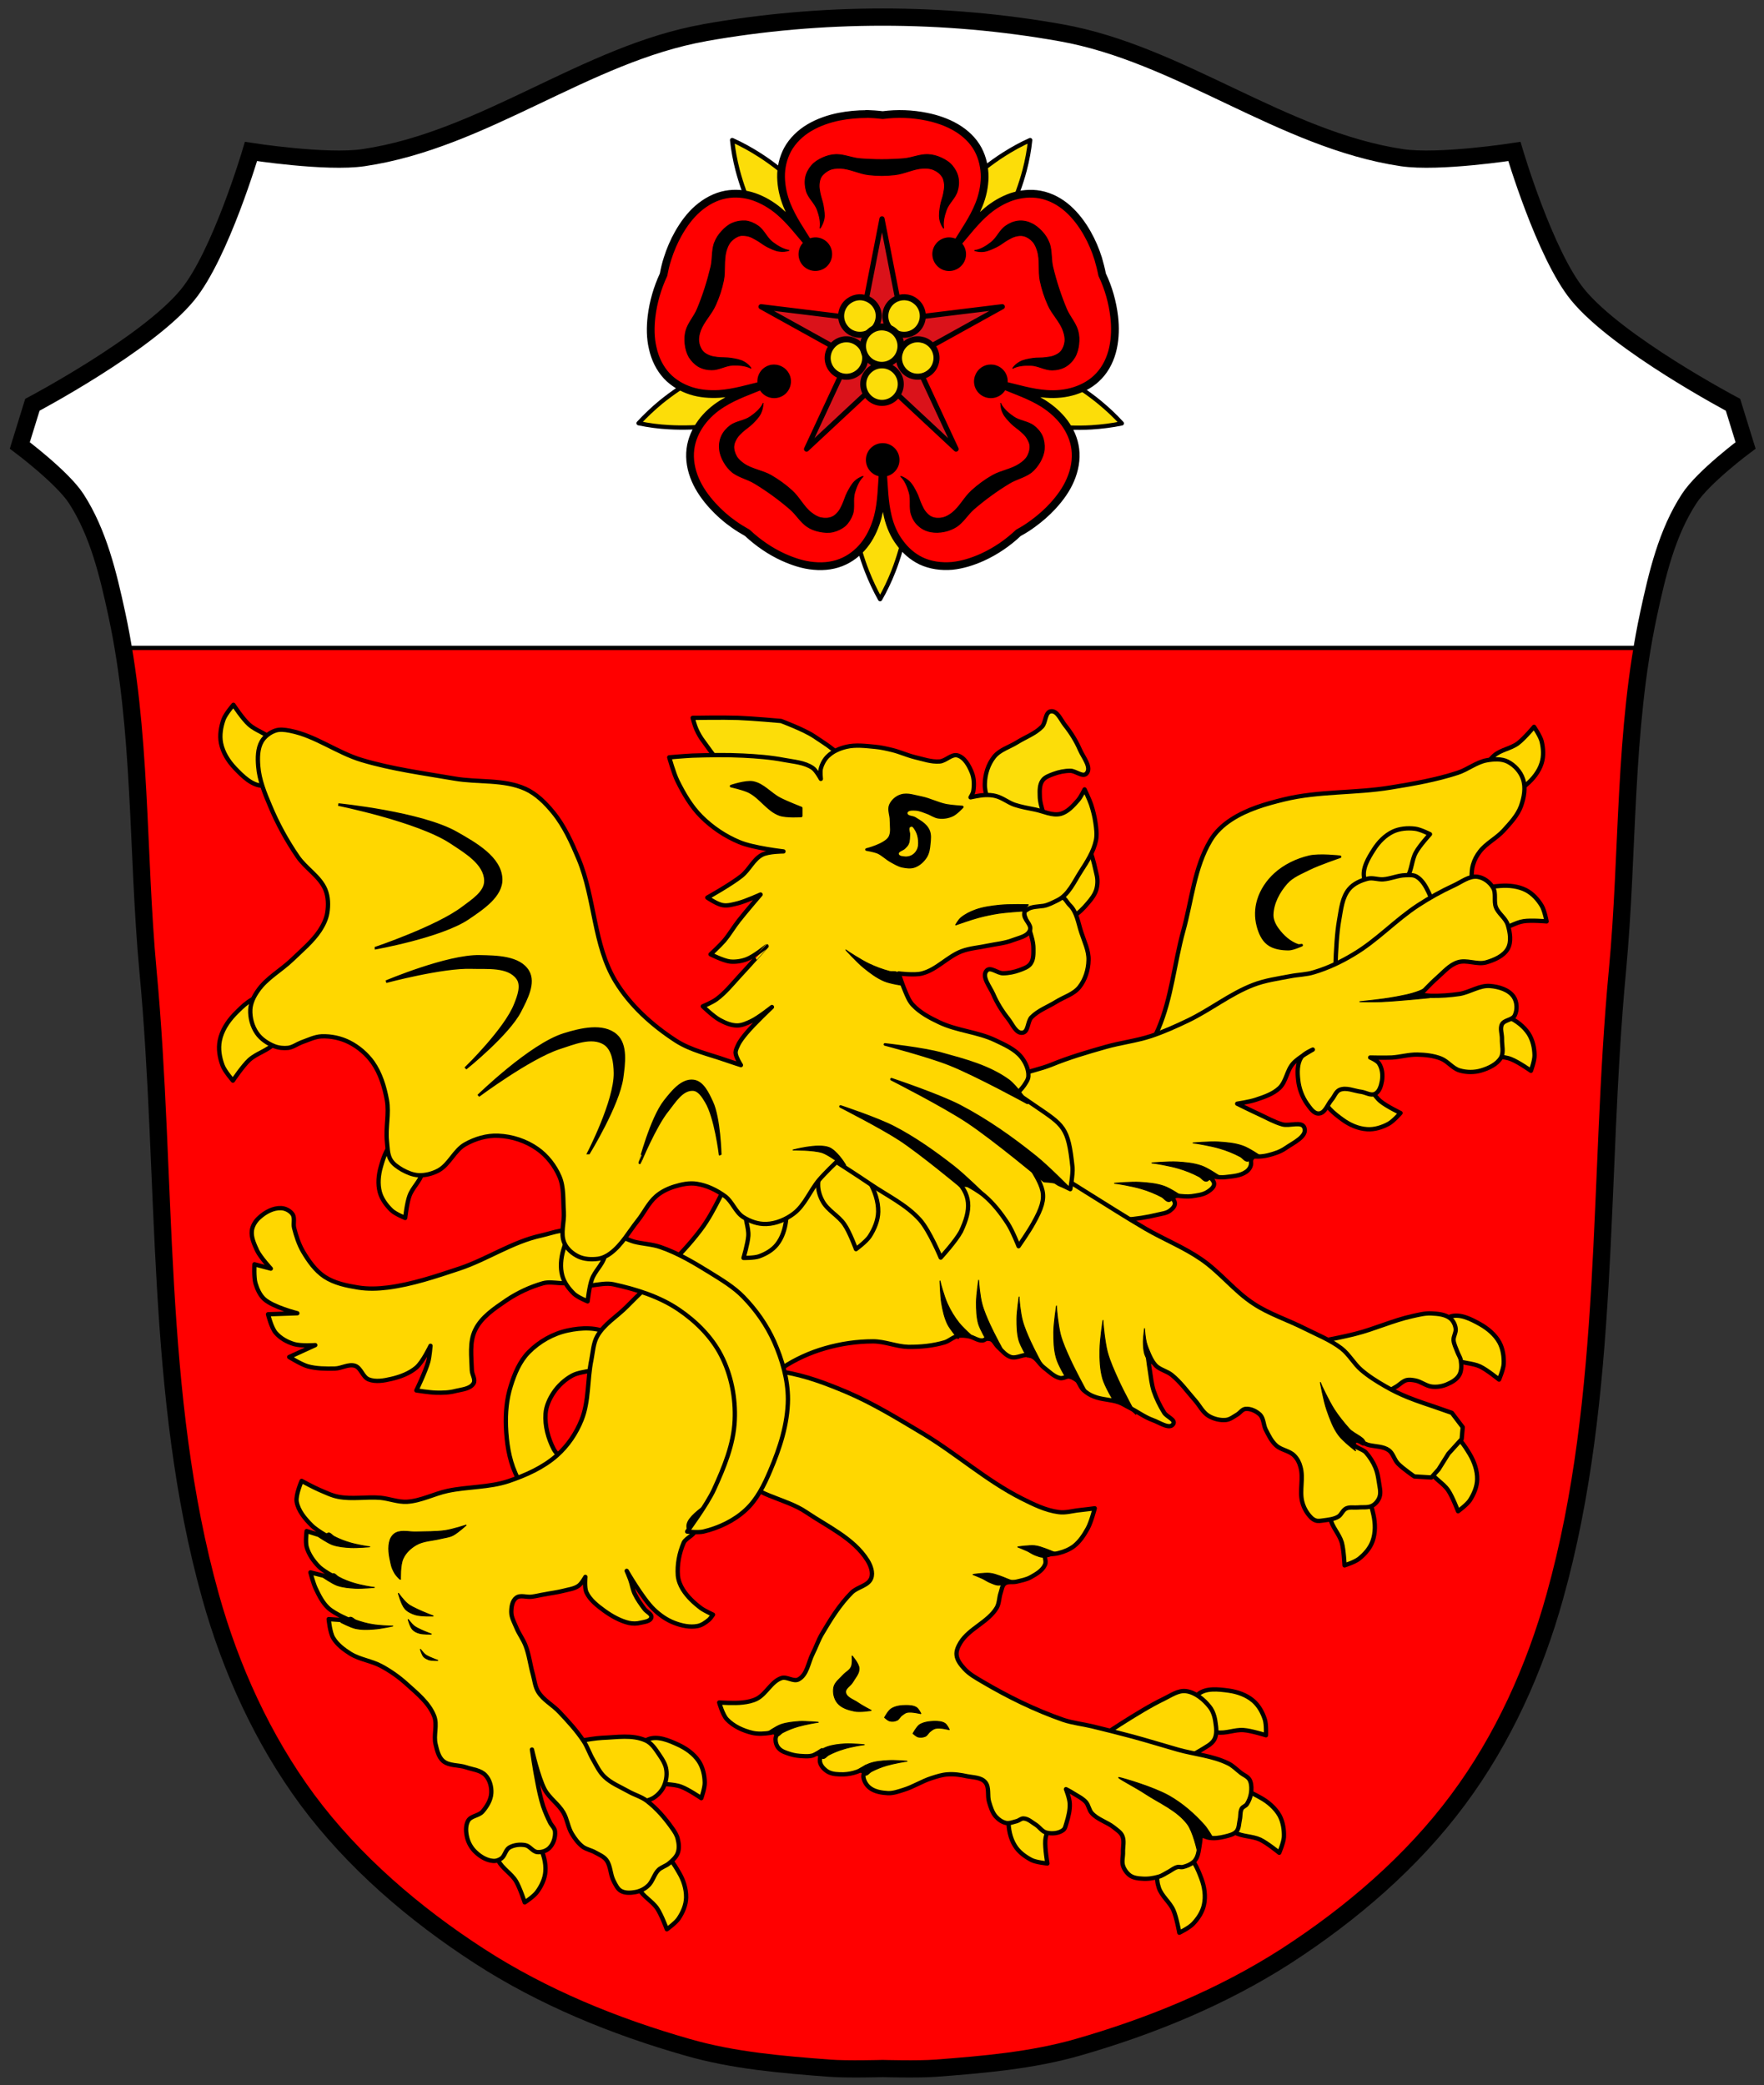 <?xml version="1.0" encoding="utf-8"?>
<!-- Generator: Adobe Illustrator 27.4.1, SVG Export Plug-In . SVG Version: 6.00 Build 0)  -->
<svg version="1.1" id="Ebene_1" xmlns="http://www.w3.org/2000/svg" xmlns:xlink="http://www.w3.org/1999/xlink" x="0px" y="0px"
	 viewBox="0 0 512 605" style="enable-background:new 0 0 512 605;" xml:space="preserve">
<rect x="0" y="0" width="512" height="605" fill="#333333" stroke="none"/>
<style type="text/css">
	.st0{fill:#FFFFFF;}
	.st1{fill:#FCDD09;stroke:#000000;stroke-width:2.5;stroke-linecap:round;stroke-linejoin:round;stroke-miterlimit:2;}
	.st2{fill:#FF0000;stroke:#000000;stroke-width:4.5;stroke-linecap:round;stroke-linejoin:round;stroke-miterlimit:2;}
	.st3{fill:#DA121A;stroke:#000000;stroke-width:3;stroke-linecap:round;stroke-linejoin:round;stroke-miterlimit:2;}
	.st4{fill:#FF0000;stroke:#000000;stroke-width:2.5;stroke-linejoin:round;stroke-miterlimit:2;}
	.st5{fill:none;stroke:#000000;stroke-width:10;stroke-miterlimit:2;}
	.st6{fill:#FFD700;stroke:#000000;stroke-width:2.5;stroke-linejoin:round;stroke-miterlimit:2;}
	.st7{stroke:#000000;stroke-width:0.5;stroke-miterlimit:2;}
	.st8{fill:#FFD700;stroke:#000000;stroke-width:2.5;stroke-miterlimit:2;}
	.st9{fill:#FCDD09;stroke:#000000;stroke-width:2.5;stroke-linejoin:round;stroke-miterlimit:2;}
	.st10{fill:#FFD700;stroke:#000000;stroke-width:2.5;stroke-linecap:round;stroke-linejoin:round;stroke-miterlimit:2;}
	.st11{stroke:#000000;stroke-width:1.5;stroke-linecap:round;stroke-miterlimit:2;}
	.st12{stroke:#000000;stroke-width:1.5;stroke-linejoin:round;stroke-miterlimit:2;}
	.st13{fill:#FFD700;stroke:#000000;stroke-width:0.5;stroke-miterlimit:2;}
	
		.st14{fill-rule:evenodd;clip-rule:evenodd;stroke:#000000;stroke-width:2.5;stroke-linecap:round;stroke-linejoin:round;stroke-miterlimit:2;}
	
		.st15{fill-rule:evenodd;clip-rule:evenodd;fill:#DA121A;stroke:#000000;stroke-width:3.5;stroke-linecap:round;stroke-linejoin:round;stroke-miterlimit:2;}
	
		.st16{fill-rule:evenodd;clip-rule:evenodd;fill:#FCDD09;stroke:#000000;stroke-width:3.5;stroke-linecap:round;stroke-linejoin:round;stroke-miterlimit:2;}
	
		.st17{fill-rule:evenodd;clip-rule:evenodd;fill:#FCDD09;stroke:#000000;stroke-width:3.5;stroke-linecap:round;stroke-linejoin:round;stroke-miterlimit:2;}
	
		.st18{fill-rule:evenodd;clip-rule:evenodd;fill:#DA121A;stroke:#000000;stroke-width:3.5;stroke-linecap:round;stroke-linejoin:round;stroke-miterlimit:2;}
</style>
<g transform="matrix(.5 0 0 .5 -3.14e-5 -1.17e-5)">
	<path class="st0" d="M512,10c0,0-69.6,1.5-103,9.1c-68.5,15.3-128,62.2-198,72.5c-21.6,3.2-65.3-3.6-65.3-3.6s-17.6,59.7-36.8,83.2
		c-23.3,28.5-90.1,63.8-90.1,63.8l-7.3,23.6c0,0,24.5,18.3,32.7,30.8c12.9,19.9,18.6,44,23.6,67.1c14.6,67.6,11.7,138,18.1,207
		c11.4,121,3.6,246,36.3,363c11.7,41.9,30.3,82.9,56.2,118c26.8,36.1,62.1,66.3,99.8,90.7c36.9,23.9,78.5,40.9,121,53
		c26.7,7.7,54.7,10,82.3,12.1c10.3,0.8,30.9,0.2,30.9,0.2s20.6,0.6,30.9-0.2c27.7-2.1,55.7-4.5,82.3-12.1
		c42.2-12.1,83.8-29.1,121-53c37.7-24.4,73-54.6,99.8-90.7c26-34.9,44.5-75.9,56.2-118c32.7-117,24.9-242,36.3-363
		c6.5-68.9,3.5-139,18.1-207c5-23.2,10.6-47.2,23.6-67.1c8.2-12.6,32.7-30.8,32.7-30.8l-7.3-23.6c0,0-66.8-35.3-90.1-63.8
		c-19.2-23.5-36.8-83.2-36.8-83.2s-43.7,6.8-65.3,3.6c-69.4-10.4-129-57.2-198-72.5c-33.8-7.5-103-9.1-103-9.1"/>
	<g>
		<path class="st1" d="M425,81.3c0.6,5.8,1.7,11.7,3.2,17.5c4.4,16.7,12.1,32.5,20.6,47.8c5.9,10.7,12.1,21.2,18.7,31.5l36.5-26.5
			c-7.8-9.4-15.9-18.6-24.2-27.5c-12-12.8-24.6-25.1-39.1-34.3c-5-3.2-10.3-6.1-15.6-8.5H425z M598,81.3c-5.4,2.4-10.6,5.3-15.6,8.5
			c-14.5,9.3-27.2,21.6-39.1,34.3c-8.3,8.9-16.4,18.1-24.2,27.5l36.5,26.5c6.5-10.3,12.8-20.8,18.6-31.5
			c8.4-15.3,16.2-31.2,20.6-47.8C596.3,93,597.4,87.2,598,81.3L598,81.3z M462,192.3c-11.4,4.5-22.6,9.4-33.6,14.5
			c-15.8,7.4-31.4,15.7-44.8,26.6c-4.6,3.8-8.9,7.9-12.9,12.2c5.8,1.2,11.7,2,17.6,2.3c17.2,1,34.7-1.5,51.8-4.8
			c12-2.3,23.9-4.9,35.8-8l-7-21.5L462,192.3z M560,192.3l-13.9,42.9c11.8,3,23.8,5.7,35.7,8c17.2,3.3,34.7,5.8,51.8,4.8
			c6-0.4,11.9-1.1,17.6-2.3c-4-4.4-8.3-8.4-12.9-12.2c-13.3-10.9-28.9-19.2-44.8-26.6c-11-5.2-22.2-10-33.6-14.5L560,192.3z
			 M488.4,244.3c0.8,12.2,1.9,24.4,3.4,36.5c2.2,17.4,5.2,34.8,11.5,50.8c2.2,5.6,4.7,10.9,7.6,16.1c2.9-5.1,5.5-10.5,7.7-16.1
			c6.3-16,9.3-33.4,11.5-50.8c1.5-12.1,2.7-24.3,3.4-36.5H511L488.4,244.3z"/>
		<path class="st2" d="M503,66.2c-5.3,0-10.6,0.5-15.8,1.5c-6,1.2-11.9,3.2-17.2,6.3c-5.3,3.1-9.9,7.5-12.8,12.8
			c-2.6,4.9-3.9,10.4-3.8,16c0.1,5.5,1.3,11,3.4,16.2c3.3,8.2,8.5,15.5,13.1,23c-5.8-6.7-11.1-13.9-17.9-19.6
			c-4.2-3.5-9.1-6.4-14.3-8.2c-5.2-1.8-10.9-2.3-16.4-1.3c-6,1.1-11.6,4.2-16.2,8.2s-8.3,9.1-11.3,14.4c-2.6,4.6-4.7,9.5-6.3,14.6
			c-1,3-1.7,6.1-2.3,9.3c-3.6,7.7-6,16-7,24.4c-0.7,6.1-0.7,12.3,0.7,18.2c1.3,6,4,11.7,8.2,16.2c3.8,4,8.7,6.9,14,8.6
			c5.3,1.7,10.9,2.1,16.4,1.8c8.8-0.6,17.3-3.3,25.9-5.3c-8.2,3.4-16.6,6.2-24.1,10.9c-4.7,2.9-8.9,6.6-12.2,11.1s-5.6,9.7-6.3,15.2
			c-0.8,6.1,0.4,12.3,2.8,17.9s6,10.6,10.2,15.2c3.6,3.9,7.6,7.5,11.9,10.5c2.6,1.9,5.3,3.5,8.1,5.1c6.2,5.8,13.3,10.7,21,14.2
			c5.6,2.5,11.5,4.5,17.6,5c6.1,0.6,12.4-0.2,17.9-2.9c5-2.4,9.3-6.2,12.5-10.7c3.2-4.5,5.4-9.7,6.8-15c2.2-8.6,2.2-17.5,2.9-26.4
			c0.7,8.9,0.8,17.8,2.9,26.4c1.3,5.4,3.5,10.6,6.8,15c3.2,4.5,7.5,8.3,12.5,10.7c5.5,2.6,11.8,3.4,17.9,2.9c6.1-0.6,12-2.5,17.6-5
			c7.7-3.5,14.9-8.4,21-14.2c2.8-1.5,5.5-3.2,8.1-5.1c4.3-3.1,8.3-6.6,11.9-10.5c4.1-4.5,7.8-9.5,10.2-15.2
			c2.4-5.6,3.6-11.8,2.8-17.9c-0.7-5.5-3-10.7-6.3-15.2c-3.3-4.4-7.5-8.1-12.2-11.1c-7.5-4.7-15.9-7.5-24.1-10.9
			c8.6,2,17.1,4.7,25.9,5.3c5.5,0.4,11.1-0.1,16.4-1.8s10.2-4.5,14-8.6c4.2-4.4,6.9-10.2,8.2-16.2c1.3-6,1.4-12.2,0.7-18.2
			c-1-8.4-3.3-16.7-7-24.4c-0.6-3.1-1.4-6.2-2.3-9.3c-1.6-5.1-3.7-10-6.3-14.6c-3-5.3-6.7-10.3-11.3-14.4s-10.2-7.1-16.2-8.2
			c-5.4-1-11.1-0.4-16.4,1.3c-5.2,1.8-10.1,4.7-14.3,8.2c-6.8,5.7-12.1,12.9-17.9,19.6c4.6-7.6,9.8-14.8,13.1-23
			c2.1-5.1,3.3-10.6,3.4-16.2c0-5.5-1.2-11.1-3.8-16c-2.9-5.4-7.5-9.7-12.8-12.8c-5.3-3.1-11.2-5.1-17.2-6.3
			c-8.3-1.7-16.9-2-25.4-0.9c-3.2-0.4-6.3-0.6-9.5-0.7L503,66.2z M503.2,188.2c3,1.6,6.1,2.8,9.3,3.7c3.2-0.9,6.3-2.1,9.3-3.7
			c-0.6,3.3-0.8,6.6-0.6,10c1.8,2.8,4,5.4,6.4,7.7c-3.3,0.5-6.6,1.3-9.7,2.5c-2.1,2.6-3.9,5.4-5.4,8.4c-1.5-3-3.3-5.8-5.4-8.4
			c-3.1-1.2-6.4-2-9.7-2.5c2.4-2.3,4.5-4.9,6.4-7.7C504,194.8,503.8,191.5,503.2,188.2z"/>
		<path class="st3" d="M512,127l-10.7,54.8l10.7,9.9l10.7-9.9L512,127z M441.8,178l48.9,27.1l12.7-7.1l-6.1-13.2L441.8,178z
			 M581.8,178l-55.5,6.8l-6.1,13.2l12.7,7.1L581.8,178z M506.2,208.2l-14.4,1.7l-23.6,50.7l40.9-38.1L506.2,208.2z M516.9,208.2
			l-2.8,14.3l40.9,38.1l-23.6-50.7L516.9,208.2z"/>
	</g>
	<path class="st4" d="M71.5,376c10.4,61.6,8.6,125,14.4,187c11.4,121,3.6,246,36.3,363c11.7,41.9,30.3,82.9,56.2,118
		c26.8,36,62.1,66.2,99.8,90.6c36.8,24,78.5,40.9,121,53c26.7,7.7,54.7,10,82.3,12.1c10.3,0.8,30.9,0.2,30.9,0.2s20.6,0.6,30.9-0.2
		c27.7-2.1,55.7-4.4,82.3-12.1c42.2-12.1,83.8-29,121-53c37.7-24.4,73-54.6,99.8-90.6c26-35,44.5-76,56.2-118
		c32.7-117,24.9-242,36.3-363c5.8-62.3,4-126,14.4-187h-881H71.5z"/>
	<path class="st5" d="M409,19c-69.1,12.3-128,62.2-198,72.5c-21.6,3.2-65.3-3.6-65.3-3.6s-17.6,59.7-36.8,83.2
		c-23.3,28.5-90.1,63.8-90.1,63.8l-7.3,23.6c0,0,24.5,18.3,32.7,30.8c12.9,19.9,18.6,44,23.6,67.1c14.6,67.6,11.7,138,18.1,207
		c11.4,121,3.6,246,36.3,363c11.7,41.9,30.3,82.9,56.2,118c26.8,36.1,62.1,66.3,99.8,90.7c36.9,23.9,78.5,40.9,121,53
		c26.7,7.7,54.7,10,82.3,12.1c10.3,0.8,30.9,0.2,30.9,0.2s20.6,0.6,30.9-0.2c27.7-2.1,55.7-4.5,82.3-12.1
		c42.2-12.1,83.8-29.1,121-53c37.7-24.4,73-54.6,99.8-90.7c26-34.9,44.5-75.9,56.2-118c32.7-117,24.9-242,36.3-363
		c6.5-68.9,3.5-139,18.1-207c5-23.2,10.6-47.2,23.6-67.1c8.2-12.6,32.7-30.8,32.7-30.8l-7.3-23.6c0,0-66.8-35.3-90.1-63.8
		c-19.2-23.5-36.8-83.2-36.8-83.2s-43.7,6.8-65.3,3.6c-69.4-10.4-129-60.3-198-72.5c-67.8-12.1-139-12.1-207,0L409,19z"/>
	<g>
		<path class="st6" d="M870,463c5.9,0.7,11.6-3.9,16.1-7.7c3.9-3.3,7.3-7.6,8.8-12.4c1.3-4.1,1-8.7,0-12.8c-0.8-3-4.4-8.3-4.4-8.3
			s-5.8,6.9-9.4,9.6c-4.2,3.1-10,3.7-13.8,7.1c-2.2,1.9-4,4.5-5,7.3c-1.1,3.4-1.8,7.5-0.3,10.8C863.5,459.7,866.6,462.6,870,463
			L870,463z"/>
		<path class="st6" d="M854,520c3.7-4.7,10.9-5.4,16.9-5.9c5.1-0.4,10.5,0.2,15,2.5c3.8,2,6.9,5.4,9.1,9.1c1.6,2.7,2.8,9,2.8,9
			s-9-0.8-13.4-0.1c-5.1,0.8-9.7,4.4-14.8,4.7c-2.9,0.2-6-0.3-8.6-1.6c-3.2-1.6-6.6-4-7.9-7.4C851.8,527,851.9,522.7,854,520
			L854,520z"/>
		<path class="st6" d="M858,587c5.5-2.2,12.2,0.7,17.6,3.2c4.6,2.1,9,5.4,11.8,9.7c2.3,3.6,3.3,8.1,3.4,12.4
			c0.1,3.1-2.1,9.1-2.1,9.1s-7.4-5.2-11.6-6.8c-4.8-1.9-10.6-1-15.2-3.3c-2.6-1.3-5.1-3.2-6.7-5.7c-2-3-3.8-6.8-3.2-10.4
			C852.6,591.9,854.8,588.3,858,587L858,587z"/>
		<path class="st6" d="M768,636c0.8,5.9,6.6,10.3,11.4,13.8c4.1,3,9.1,5.2,14.2,5.5c4.3,0.3,8.7-1.1,12.4-3.1c2.8-1.5,7-6.3,7-6.3
			s-8.1-3.9-11.6-6.8c-4-3.3-6-8.7-10.3-11.7c-2.4-1.7-5.3-2.8-8.2-3c-3.6-0.2-7.8,0.1-10.6,2.3C769.6,628.9,767.5,632.7,768,636
			L768,636z"/>
		<path class="st6" d="M842,764c5.7-1.8,12.1,1.6,17.3,4.5c4.4,2.5,8.6,6,11.1,10.5c2,3.7,2.7,8.3,2.5,12.6c-0.2,3.1-2.7,9-2.7,9
			s-7-5.7-11-7.6c-4.7-2.2-10.5-1.7-15-4.3c-2.5-1.5-4.8-3.6-6.3-6.2c-1.8-3.2-3.3-7-2.4-10.6C836.3,768.5,838.8,765,842,764
			L842,764z M840.5,831.3c5.8,1.3,9.6,7.5,12.7,12.6c2.6,4.4,4.4,9.5,4.3,14.6c-0.1,4.3-1.9,8.5-4.2,12.1c-1.7,2.6-6.9,6.4-6.9,6.4
			s-3.2-8.4-5.7-12.1c-2.9-4.3-8.2-6.8-10.7-11.3c-1.4-2.5-2.3-5.6-2.3-8.5c0.1-3.6,0.7-7.7,3.2-10.3
			C833.2,832.3,837.2,830.6,840.5,831.3L840.5,831.3z M789.2,863.2c5.1,3,6.8,10.1,8.1,15.9c1.1,5,1.2,10.4-0.5,15.2
			c-1.4,4-4.4,7.5-7.8,10.2c-2.4,2-8.5,3.9-8.5,3.9s-0.4-9-1.6-13.3c-1.5-5-5.7-9-6.7-14.1c-0.6-2.9-0.5-6,0.5-8.8
			c1.2-3.4,3.1-7.1,6.3-8.8C781.9,861.8,786.2,861.4,789.2,863.2L789.2,863.2z"/>
		<path class="st6" d="M590,1039c-4.4,4-4.6,11.3-4.6,17.2c0,5.1,1,10.5,3.7,14.8c2.2,3.7,5.9,6.4,9.7,8.4c2.8,1.4,9.2,2,9.2,2
			s-1.5-8.9-1.2-13.3c0.4-5.2,3.7-10,3.6-15.2c-0.1-2.9-0.8-6-2.3-8.5c-1.9-3.1-4.5-6.3-8-7.3C596.8,1036.2,592.5,1036.7,590,1039
			L590,1039z M687.2,1075.5c5.5,2.4,8.1,9.1,10.2,14.7c1.8,4.8,2.6,10.2,1.5,15.2c-0.9,4.2-3.4,8-6.4,11.1c-2.2,2.3-7.9,5.1-7.9,5.1
			s-1.6-8.9-3.4-13c-2.1-4.8-6.8-8.1-8.5-13.1c-0.9-2.7-1.3-5.9-0.7-8.7c0.7-3.6,2.2-7.5,5.1-9.6
			C679.9,1075.2,684.1,1074.2,687.2,1075.5L687.2,1075.5z M714.4,1038.7c5.7-1.8,12.1,1.6,17.3,4.5c4.4,2.4,8.6,6,11.1,10.4
			c2,3.8,2.7,8.4,2.5,12.6c-0.2,3.1-2.7,9-2.7,9s-7-5.7-11-7.6c-4.7-2.2-10.5-1.7-15-4.3c-2.5-1.5-4.8-3.6-6.3-6.2
			c-1.8-3.2-3.3-7.1-2.4-10.6C708.7,1043.2,711.2,1039.7,714.4,1038.7z M695.5,983.2c4.6-3.8,11.8-2.9,17.8-2.1
			c5,0.7,10.2,2.5,14.1,5.8c3.3,2.8,5.5,6.8,6.8,10.8c1,3,0.7,9.3,0.7,9.3s-8.6-2.7-13-3c-5.2-0.4-10.4,2.2-15.5,1.3
			c-2.9-0.4-5.8-1.6-8.1-3.5c-2.8-2.3-5.6-5.4-6.1-8.9C691.9,989.5,692.9,985.3,695.5,983.2L695.5,983.2z"/>
		<path class="st6" d="M301,1058c5.7,1.6,9.3,8,12.1,13.2c2.4,4.5,3.9,9.8,3.5,14.9c-0.3,4.2-2.3,8.4-4.8,11.8
			c-1.8,2.6-7.2,6.1-7.2,6.1s-2.8-8.6-5.1-12.4c-2.7-4.4-7.8-7.2-10.2-11.8c-1.3-2.6-2.1-5.7-1.9-8.6c0.2-3.6,1.1-7.7,3.7-10.2
			C293.7,1058.7,297.7,1057.1,301,1058L301,1058z M376.1,1009.4c5.5-2.3,12.2,0.6,17.6,3.1c4.6,2.1,9.1,5.3,11.9,9.5
			c2.4,3.6,3.4,8.1,3.5,12.4c0.1,3.1-2,9.1-2,9.1s-7.5-5.1-11.6-6.6c-4.9-1.9-10.6-0.9-15.2-3.1c-2.6-1.3-5.1-3.3-6.8-5.7
			c-2-3-3.8-6.8-3.3-10.3C370.8,1014.4,373,1010.7,376.1,1009.4L376.1,1009.4z M381.5,1073.9c5.8,1.3,9.6,7.5,12.6,12.7
			c2.6,4.3,4.3,9.5,4.2,14.6c-0.1,4.3-1.9,8.5-4.3,12.1c-1.7,2.6-6.9,6.3-6.9,6.3s-3.1-8.4-5.6-12.1c-2.9-4.3-8.1-6.8-10.6-11.4
			c-1.4-2.5-2.3-5.6-2.2-8.5c0.1-3.6,0.8-7.7,3.3-10.3C374.3,1074.8,378.2,1073.1,381.5,1073.9L381.5,1073.9z"/>
		<path class="st6" d="M636,1010c0,0,25.5-17.4,39.4-24c4.2-2,8.5-5.2,13.1-4.6c5.4,0.7,10.3,4.8,13.7,9.1c2,2.5,3,5.9,3.4,9.1
			c0.5,3.2,0.9,6.8-0.6,9.7c-1.5,2.9-4.9,4.4-7.7,6.2c-3.8,2.4-8,4.3-12.3,5.8c-5.9,2.1-12,5-18.3,4.6c-5.1-0.4-9.7-3.4-14.3-5.7
			c-5.8-3-16.6-10.3-16.6-10.3L636,1010z"/>
		<path class="st6" d="M429,855c7.7,13,26.7,14.1,39.1,22.6c12.4,8.4,27.4,15.1,35.4,27.8c1.9,3,3.5,7.2,2.2,10.5
			c-1.7,4.4-8,5-11.3,8.3c-7,7-12.3,15.6-17.3,24.1c-2.1,3.6-3.4,7.6-5.3,11.3c-2.6,5.1-3.2,12.3-8.3,15c-2.9,1.5-6.7-1.8-9.8-0.8
			c-5.9,1.9-8.8,9.1-14.3,12c-2.5,1.3-5.5,1.9-8.3,2.2c-4.5,0.6-13.6,0-13.6,0s2,7.2,4.5,9.8c3.8,4,9.3,6.5,14.7,7.8
			c3.4,0.8,7.1,0.5,10.5,0c1.7-0.3,4.9-1.5,4.9-1.5s-1.9,3.4-1.9,5.2c0,1.9,0.6,3.9,1.9,5.3c1.7,1.9,4.4,2.6,6.8,3.4
			c2.3,0.7,4.7,1,7.1,1.1c1.9,0.1,3.8,0.2,5.6-0.3c2-0.6,5.6-3.1,5.6-3.1s-1.8,4.9-1.1,7.2c0.6,2.2,2.5,4.1,4.5,5.3
			c2.7,1.5,6,1.5,9,1.5c2.7-0.1,5.4-0.6,7.9-1.5c2-0.7,5.6-3,5.6-3s-2.1,3.9-1.9,6c0.3,2.4,1.8,4.9,3.8,6.4c2.9,2.2,6.9,2.8,10.5,3
			c3.1,0.1,6.1-1,9-1.9c5.6-1.7,10.6-5,16.2-6.8c3.1-1,6.2-2,9.4-2.2c3.8-0.3,7.6,0.3,11.3,1.1c3.6,0.7,8.1,0.6,10.5,3.4
			c2.6,2.9,1.1,7.9,2.3,11.6c0.9,2.9,1.8,6,3.8,8.3c1.6,1.8,3.7,3.3,6,3.8c2.1,0.4,4.3-0.6,6.4-1.1c1.3-0.4,2.4-1.6,3.8-1.5
			c2.7,0.1,4.9,2.3,7.2,3.7c2.1,1.4,3.6,3.9,6,4.5c3.2,0.8,7.2,0.5,9.8-1.5c1.2-0.9,1.4-2.7,1.9-4.1c1.1-3.7,2.1-7.5,1.9-11.3
			c-0.1-2.9-2.2-8.3-2.2-8.3s2.8,1.4,4.1,2.3c2.6,1.6,5.5,3,7.5,5.2c1.6,1.9,1.8,4.7,3.4,6.4c3.4,3.8,8.8,5.1,12.8,8.3
			c1.8,1.5,4,2.8,4.9,4.9c1.3,2.9,0.3,6.3,0.4,9.4c0.1,2.6-0.8,5.4,0,7.9c0.7,2.2,2.2,4.3,4.1,5.7c1.9,1.3,4.4,1.7,6.8,1.8
			c3.3,0.3,6.6-0.2,9.8-1.1c2.2-0.6,4-2,6-3c1.6-0.9,3.1-2.2,4.9-2.6c1-0.3,2,0.2,3,0c2.1-0.5,4.3-1.3,6-2.7c1-0.7,1.7-1.8,2.3-3
			c0.9-2,1.1-4.2,1.5-6.4c0.4-2.2,0.8-6.7,0.8-6.7s3.2,1.6,4.9,1.8c3,0.5,6.1,0,9-0.7c2.4-0.6,5.2-1.2,6.8-3
			c1.5-1.8,1.4-4.5,1.9-6.8c0.5-2.1,0.1-4.5,1.1-6.4c0.7-1.2,2.3-1.5,3-2.6c1.6-2.5,2.5-5.4,2.6-8.3c0.1-2-0.1-4.3-1.1-6
			c-1.1-1.8-3.2-2.5-4.9-3.8c-2.5-1.9-4.7-4.3-7.5-5.6c-9-4.4-19.3-5.2-29-7.9c-8.8-2.5-17.5-5.2-26.3-7.6c-7.9-2.1-15.8-4.1-23.7-6
			c-5.5-1.3-11.2-1.9-16.6-3.7c-16.4-5.7-32.1-13.4-47-22.2c-3.7-2.2-7.6-4.3-10.5-7.5c-2-2.2-4.2-4.9-4.5-7.9
			c-0.3-2.5,0.9-5,2.2-7.2c5.1-8.3,16.1-11.9,21.1-20.3c1.5-2.6,1.3-5.8,2.3-8.7c0.6-1.8,0.8-4.1,2.3-5.3c1.8-1.4,4.5-0.6,6.8-1.1
			c2.8-0.7,5.8-1.2,8.3-2.6c3.2-1.8,6.8-3.8,8.3-7.2c0.6-1.2,0.3-2.8,0-4.1c-0.1-0.7-0.8-1.9-0.8-1.9s5.9,0,8.7-0.8
			c3.2-0.8,6.4-2.1,9-4.1c3.4-2.7,5.8-6.4,7.9-10.2c2-3.6,4.1-11.7,4.1-11.7s-6,0.8-9,1.1c-4,0.4-8,1.7-12,1.1
			c-7.6-1-14.6-4.5-21.4-7.9c-20.6-10.4-38.1-26.2-57.9-38c-14.2-8.5-28.4-17.2-43.6-23.7c-11.9-5-24.1-9.7-36.9-11.7
			c-7.3-1.1-16.6-4.8-22.2,0c-7.1,6.1-3.6,18.5-4.1,27.8c-0.6,10.1-4.4,21.7,0.8,30.5L429,855z"/>
	</g>
	<g>
		<path class="st7" d="M613,901c-0.8,0-4.1-1.6-6.2-2.3c-2-0.7-4.1-1.5-6.2-1.7c-3.3-0.3-9.9,0.7-9.9,0.7s3.8,1.5,5.7,2.4
			c1.6,0.8,3.1,1.9,4.8,2.5c1.4,0.5,2.8,1.1,4.2,1.1c1.7,0.1,3.4-0.3,5-1C611.3,902.4,613,901,613,901z"/>
		<path class="st7" d="M587,917c-0.8,0-4.1-1.6-6.2-2.3c-2-0.7-4.1-1.5-6.2-1.7c-3.3-0.3-9.9,0.7-9.9,0.7s3.8,1.5,5.7,2.4
			c1.6,0.8,3.1,1.9,4.8,2.5c1.4,0.6,2.8,1.2,4.2,1.3c1.7,0.1,3.4-0.5,5-1.1C585.3,918.4,587,917,587,917z"/>
		<path class="st7" d="M695,1074c0,0-2.4-11-5.7-15.4c-6.1-8.1-16.2-12.2-24.7-17.8c-4.9-3.3-17.3-9.7-15-9.3
			c2.3,0.4,20.1,5.6,29.1,10.7c7.7,4.4,14.5,10.3,20.4,16.9c1.9,2.1,4.8,7.1,4.8,7.1s-2.1-0.2-3.1-0.3c-1-0.1-2.2-0.9-3-0.3
			c-1.2,0.9-0.4,2.9-0.8,4.3C696.5,1071.3,694.9,1074,695,1074L695,1074z"/>
		<path class="st7" d="M530,1006c0,0,2.1-3.9,3.8-5.1c2.4-1.5,5.6-1.9,8.5-2c2.1,0,4.5,0.1,6.2,1.2c1.3,0.8,2.6,3.7,2.6,3.7
			s-5.3-1.4-7.9-0.8c-1.2,0.2-2.2,1-3.2,1.8c-1.1,0.8-1.6,2.2-2.8,2.8c-1.3,0.6-2.9,0.7-4.2,0.4C531.9,1007.7,530,1006,530,1006
			L530,1006z M513.5,996.7c0,0,2.1-3.9,3.8-5c2.4-1.6,5.6-2,8.5-2c2.1,0,4.5,0.1,6.2,1.2c1.3,0.8,2.6,3.6,2.6,3.6s-5.3-1.3-7.9-0.8
			c-1.2,0.2-2.2,1.1-3.2,1.8c-1.1,0.8-1.6,2.3-2.8,2.8c-1.3,0.6-2.9,0.8-4.2,0.4C515.4,998.5,513.5,996.7,513.5,996.7L513.5,996.7z
			 M494.6,960.9c0,0,0.5,4.5-0.5,6.5c-0.9,2-3.2,3-4.7,4.7c-2,2.2-4.8,4.2-5.4,7.1c-0.6,3.1,0.2,6.7,2.2,9.1c2.3,2.8,6.3,4,9.8,4.7
			c3.2,0.7,9.8-0.4,9.8-0.4s-5.4-2.8-7.8-4.5c-2.5-1.8-6.7-2.9-7.1-6c-0.3-2.3,2.8-3.8,4-5.8c1.5-2.6,3.9-5.1,3.8-8
			C498.7,965.5,494.6,960.9,494.6,960.9L494.6,960.9z M496.8,1028c0,0,5.1-3.6,8-4.6c3.4-1.2,7.1-1.5,10.7-1.7
			c3.7-0.3,11.8,0.4,11,0.4s-7.9,1.3-11.7,2.4c-3.1,0.9-6.1,2.1-9,3.6c-1.1,0.6-1.9,2-3.1,2.1c-0.9,0-1.5-1.1-2.4-1.5
			C499.2,1028.3,496.7,1028,496.8,1028L496.8,1028z M472,1018.3c0,0,5.1-3.5,8-4.5c3.4-1.2,7.1-1.6,10.7-1.8
			c3.7-0.2,11.8,0.5,11,0.5s-7.9,1.2-11.7,2.4c-3.1,0.9-6.1,2.1-9,3.6c-1.1,0.6-1.9,2-3.1,2c-0.9,0.1-1.5-1-2.4-1.4
			C474.4,1018.7,471.9,1018.3,472,1018.3L472,1018.3z M445.3,1005.4c0,0,5.1-3.6,8-4.6c3.4-1.2,7.1-1.5,10.7-1.8
			c3.7-0.2,11.8,0.5,11,0.5s-7.9,1.3-11.7,2.4c-3.1,0.9-6.1,2.1-9,3.6c-1.1,0.6-1.9,2-3.1,2.1c-0.9,0-1.5-1.1-2.4-1.5
			C447.7,1005.7,445.2,1005.4,445.3,1005.4L445.3,1005.4z"/>
	</g>
	<g>
		<g>
			<path class="st6" d="M335,856c-2.1-6.4-10.4-9.1-13.6-15.1c-3.2-6.2-5.2-13.5-4.7-20.5c0.3-4.4,2.3-8.7,4.7-12.3
				c2.7-4,6.5-7.5,10.7-9.8c3.5-1.9,7.8-2.1,11.7-3.2c3.4-0.9,7.6-0.1,10.1-2.5c3.2-3,4.5-8.3,3.8-12.6c-0.4-2.4-2-4.8-4.1-6
				c-6.9-4-16.1-3.6-24-1.9c-8.5,1.8-16.6,6.4-22.7,12.6c-5.2,5.3-8.2,12.5-10.4,19.6c-2.4,7.6-3.1,15.7-2.8,23.6
				c0.4,9.1,1.7,18.5,5.4,26.8c2.4,5.5,5.4,11.8,10.7,14.5c7.1,3.6,18.1,5.4,24,0C337,866.3,336.4,860.2,335,856L335,856z"/>
			<path class="st8" d="M655,625c0,0,13.1-17.8,17.4-27.9c7.7-18,9.3-38.1,14.5-56.9c4.9-17.6,6.4-36.8,15.8-52.5
				c2.9-4.9,7.3-9,12.1-12.1c9.2-6,20-9.1,30.7-11.7c20.1-4.9,41.3-3.5,61.8-6.9c13-2.1,26.2-4.4,38.8-8.5c5.9-1.9,10.9-6.2,17-7.3
				c4-0.7,8.5-1,12.1,0.8c4,2,7.5,5.8,8.9,10.1c1.7,5,0.6,10.8-1.2,15.8c-2,5.4-6.2,9.8-10.1,14.1c-4.1,4.5-10,7.3-13.7,12.1
				c-1.8,2.3-3.2,4.9-4,7.7c-1.4,4.5-0.3,9.6-1.6,14.1c-2.2,7.8-5.2,15.7-10.1,22.2c-5.4,7.3-12.8,13.1-20.6,17.8
				c-10.6,6.5-23.3,8.9-34.7,13.7c-13.8,5.8-26.8,13.4-40.8,18.6c-17.4,6.5-36.2,8.7-53.3,15.8c-14.3,5.8-40.8,21.8-40.8,21.8
				L655,625z"/>
			<path class="st6" d="M792,510c-1.5-5.8,2.3-12,5.5-17c2.7-4.3,6.5-8.2,11.1-10.4c3.8-1.8,8.5-2.2,12.7-1.7
				c3.1,0.3,8.8,3.2,8.8,3.2s-6.1,6.7-8.2,10.6c-2.5,4.5-2.3,10.4-5.2,14.7c-1.6,2.4-3.9,4.6-6.5,5.9c-3.2,1.6-7.2,2.8-10.7,1.8
				c-3.3-1-6.6-3.7-7.4-7L792,510z"/>
			<path class="st6" d="M775,577c0,0-0.2-29,2.4-43.2c1.1-6.1,1.7-13,5.7-17.8c2.6-3.2,6.9-5.1,10.9-6.1c2.9-0.7,5.9,0.6,8.9,0.4
				c4.4-0.3,8.5-2.3,12.9-2.4c2.2-0.1,4.6-0.3,6.5,0.8c3.2,1.9,5.3,5.5,6.9,8.9c2.6,5.6,5.6,12.2,4,18.2
				c-2.3,9.2-11.1,15.6-18.6,21.4C802.8,566.3,774.9,577,775,577L775,577z"/>
		</g>
		<path class="st6" d="M576,635c5.7-11.4,22.4-12.3,34.3-17.1c10.2-4.2,20.8-7.3,31.4-10.3c8.7-2.5,17.7-3.5,26.3-6.3
			c7.5-2.5,14.6-5.7,21.7-9.1c12.9-6.2,24.3-15.4,37.7-20.6c6.9-2.7,14.4-3.7,21.7-5.1c4.5-0.9,9.3-0.9,13.7-2.3
			c8-2.4,15.7-6,22.8-10.3c13.6-8,24.5-20,37.7-28.6c6.6-4.3,13.4-8.1,20.6-11.4c4.4-2,8.9-5.7,13.7-5.1c3.7,0.5,7.2,3.1,9.1,6.3
			c2,3.3,0.3,7.8,1.7,11.4c1.5,3.8,5.7,6.3,6.9,10.3c1.3,4.4,2.2,9.7,0,13.7c-2.4,4.3-7.8,6.6-12.6,8c-5.3,1.5-11.3-1.8-16.6,0
			c-4.8,1.6-8.2,5.8-12,9.1c-3.5,3-9.7,9.7-9.7,9.7s4.2,0.5,6.3,0.6c5.5,0.1,11.1-0.3,16.6-1.1c6-1,11.6-5.1,17.7-4.6
			c5,0.4,10.9,2.1,13.7,6.3c2,3,2.2,7.6,0.6,10.8c-1.3,2.7-6,2.5-7.4,5.1c-1.3,2.5,0.1,5.7,0,8.6c-0.1,3.6,1.2,7.7-0.6,10.8
			c-2.3,3.9-7.1,6.1-11.4,7.4c-4,1.2-8.5,1.2-12.6,0c-4.1-1.2-6.8-5.3-10.8-6.9c-4.3-1.7-9.1-2.2-13.7-2.3c-5-0.1-9.9,1.4-14.8,1.7
			c-4.2,0.2-12.6,0-12.6,0s4,1.7,5.1,3.4c1.9,2.9,2.3,6.8,1.7,10.3c-0.5,2.8-1.5,6.2-4,7.4c-2.4,1.2-5.3-0.8-8-1.2
			c-4.2-0.5-8.7-2.8-12.6-1.1c-2.2,1-3,3.9-4.6,5.7c-2.4,2.8-3.8,7.8-7.4,8c-3,0.2-5.1-3.3-6.9-5.7c-2.8-4-4.6-8.9-5.1-13.7
			c-0.5-4.4-0.6-9.4,1.7-13.1c1.5-2.3,6.8-4.6,6.8-4.6s-8.3,4.5-11.4,8c-3.7,4-4,10.5-8,14.3c-3.7,3.5-8.9,5.2-13.7,6.8
			c-3.5,1.2-10.8,2.3-10.8,2.3s8.7,4.3,13.1,6.3c4.3,2,8.5,4.4,13.1,5.7c4.2,1.2,11.4-2.1,12.8,2c1.8,5-6.5,8.7-10.8,11.7
			c-3.1,2.2-6.9,3.4-10.6,4.3c-4.2,1-8,0.6-8,0.6s-1.9,1.4-1.6,3.2c0.4,2.2-1,4.5-2.8,5.7c-3.4,2.4-7.9,2.6-12,3.1
			c-3.7,0.5-10-0.8-10-0.8s3.2,2.5,3.4,4.5c0.2,2-2,3.7-3.7,4.8c-2.7,1.8-6.2,2.1-9.4,2.6c-4.7,0.6-13.1-1.1-13.1-1.1
			s3.1,2.9,3.4,4.9c0.3,1.8-1.4,3.5-2.9,4.6c-2,1.5-4.7,1.7-7.1,2.3c-6.2,1.5-12.5,2.5-18.8,2.9c-12.1,0.8-25,3.4-36.3-0.9
			c-13.5-5.1-25.9-15.5-33.1-28c-7.5-12.9-14.7-30.6-8-44L576,635z"/>
	</g>
	<g>
		<path class="st7" d="M830,579c0,0-18.8,1.9-28.2,2.3c-4.2,0.2-12.6,0-12.6,0s13.1-1.3,19.5-2.5c5.1-0.9,10.2-1.8,15.1-3.7
			c2.7-1,7.5-4.1,7.5-4.1s-3.7,2.3-4.2,3.1s-1.5,1.2-1,2.3s1.7,1.3,1.7,1.3L830,579z"/>
		<path class="st7" d="M732,671c0,0-6.8-4.7-10.6-6c-4.5-1.6-9.4-2-14.2-2.3c-4.8-0.3-15.6,0.6-14.6,0.6s10.4,1.6,15.4,3.1
			c4.1,1.2,8.1,2.8,11.9,4.8c1.5,0.8,2.5,2.7,4.2,2.7c1.2,0,2-1.4,3.1-1.9C728.7,671.4,732,671,732,671L732,671z M708.1,682.6
			c0,0-6.8-4.7-10.6-6c-4.5-1.6-9.4-2-14.2-2.3c-4.8-0.3-15.6,0.6-14.6,0.6s10.4,1.6,15.4,3.1c4.1,1.2,8.1,2.8,11.9,4.8
			c1.5,0.8,2.5,2.7,4.2,2.7c1.2,0,2-1.4,3.1-1.9C704.8,683,708.1,682.6,708.1,682.6L708.1,682.6z M686.4,694.4c0,0-6.8-4.7-10.6-6
			c-4.5-1.6-9.4-2-14.2-2.3c-4.8-0.3-15.6,0.6-14.6,0.6s10.4,1.6,15.4,3.1c4.1,1.2,8.1,2.8,11.9,4.8c1.5,0.8,2.5,2.7,4.2,2.7
			c1.2,0,2-1.4,3.1-1.9C683.1,694.8,686.4,694.4,686.4,694.4L686.4,694.4z"/>
		<g>
			<path class="st6" d="M625,486c7.9,2,9.7,13.7,11.6,21.6c0.7,2.8,0.6,5.9-0.2,8.7c-0.9,2.9-2.9,5.5-4.9,7.8
				c-2.5,3-5.3,5.9-8.7,7.8c-2,1.1-4.2,1.8-6.5,1.8c-4.7,0.1-10.3-0.2-13.8-3.3c-4.1-3.7-5.9-10.1-5.3-15.6
				c0.7-6.8,5.9-12.7,10.7-17.6C612.6,492.2,618.5,484.4,625,486L625,486z"/>
			<path class="st6" d="M597,526c-2,0.3-3.5,1.5-2.6,4.2c1,3.2,2.4,6.3,3.3,9.6c1,3.4,2.2,6.9,2.2,10.5c0,3,0.2,6.4-1.6,8.9
				c-1.4,2-4.1,2.9-6.5,3.8c-3,1.1-6.3,1.8-9.6,1.8c-3.2,0-7.2-3.9-9.4-1.6c-3.2,3.5,1.9,9.4,3.8,13.8c2.2,5.1,5.2,9.9,8.7,14.3
				c2.4,3,4.5,8.6,8.3,8c3.4-0.5,2.8-6.4,5.1-8.9c4-4.1,9.7-6.1,14.5-9.1c4.5-2.8,10.1-4.3,13.4-8.5c3.4-4.3,5.2-10.1,5.3-15.6
				c0.2-5.5-2.5-10.8-4.2-16.1c-1.8-5.4-2.6-11.9-6.7-15.8c-1.9-1.9-2.6-4.5-5.3-4.8c-5.4-0.5-8.4,4.1-13.8,4.8L597,526z"/>
			<path class="st9" d="M606,487c1.7-1.1,2.9-3.1,3.1-5.1c0.4-3.4-2.4-6.3-3.3-9.6c-1-3.4-2.2-6.9-2.2-10.5c-0.1-3-0.2-6.4,1.6-8.9
				c1.4-2,4.1-2.9,6.5-3.8c3-1.1,6.3-1.8,9.6-1.8c3.2,0,7.2,3.9,9.4,1.6c3.2-3.5-1.9-9.4-3.8-13.8c-2.2-5.1-5.2-9.9-8.7-14.3
				c-2.4-3-4.5-8.6-8.2-8c-3.4,0.5-2.8,6.5-5.1,8.9c-4,4.1-9.7,6.1-14.5,9.1c-4.5,2.8-10.1,4.3-13.4,8.5c-3.4,4.3-5.2,10.1-5.3,15.6
				c-0.2,5.5,2.5,10.8,4.2,16.1c1.8,5.4,2.6,11.8,6.7,15.8c1.9,1.9,4.9,2.6,7.6,2.9C595.3,490.2,601.5,490,606,487L606,487z"/>
		</g>
	</g>
	<g>
		<path class="st6" d="M336,716c-5.7-4.5-14.7-0.6-21.8,1c-16.7,3.6-31.4,13.8-47.6,19.2c-13.6,4.5-27.4,9.2-41.6,11
			c-5.6,0.7-11.4,0.9-17,0c-6.8-1.1-13.8-2.5-19.6-6.3c-5.4-3.6-9.3-9.2-12.6-14.8c-2.4-4.2-3.9-8.9-5.1-13.6
			c-0.6-2.6,0.6-5.7-0.9-7.9c-1.4-2-4.1-3.4-6.6-3.5c-4.6-0.2-9.2,2.3-12.6,5.4c-2.2,1.9-4,4.7-4.4,7.6c-0.5,4,1.4,8,3.1,11.7
			c1.9,3.9,7.9,10.4,7.9,10.4l-9.5-2.5c0,0-0.4,7.5,0.6,11c1,3.3,2.5,6.8,5.1,9.2c5.2,4.7,19.2,8.2,19.2,8.2l-17,0.6
			c0,0,1.9,7.8,4.4,10.7c2.7,3.2,6.7,5.4,10.7,6.6c3.9,1.2,12.3,0.6,12.3,0.6l-15.1,6.9c0,0,6.9,4.3,10.7,5.4
			c5.1,1.4,10.5,1.4,15.8,1.3c3.9-0.1,7.9-2.8,11.7-1.6c3.5,1.2,4.4,6.5,7.9,7.9c4.1,1.6,8.9,0.7,13.2-0.3
			c5.2-1.2,10.5-3.2,14.5-6.6c3.8-3.3,8.2-12.6,8.2-12.6s-0.5,6.2-1.3,9.2c-1.6,5.8-6.9,16.7-6.9,16.7s7.6,1.2,11.4,1.3
			c3.8,0.1,7.7,0,11.4-1c3.7-0.9,8.5-1.2,10.4-4.4c1.3-2.2-0.9-5-1-7.6c-0.2-7.8-1.5-16.3,1.9-23.3c3.6-7.6,11.3-12.6,18.3-17.4
			c6.4-4.3,13.7-7.7,21.1-9.8c6.1-1.7,14.3,2.2,18.9-2.2c4.8-4.7,3.2-13.2,3.1-19.9c0-2.2,0.5-5.2-1.3-6.6L336,716z"/>
		<path class="st8" d="M327,1012c1.4,0,15-3.1,22.6-3.5c8.4-0.3,17.5-2,25.2,1.5c3.4,1.5,5.6,4.9,7.7,8c1.9,2.8,3.9,5.8,4.3,9.1
			c0.5,3.4-0.2,7-1.7,10.1c-1.3,2.5-3.5,4.8-6,6.3c-3.3,1.8-7.4,2.3-11.2,2.5c-7.6,0.5-16.1,1.7-22.6-2.3
			c-9.8-5.9-18.9-28.6-18.9-28.6L327,1012z"/>
		<path class="st6" d="M752,781c2.2-0.4,23.2-4,34.6-6.9c11.2-2.8,21.9-7.8,33.2-10.3c3.7-0.8,7.4-1.8,11.1-1.6
			c3.8,0.2,7.9,0.5,10.9,2.8c1.8,1.4,2.9,3.7,3.2,5.9c0.4,2.3-1.4,4.6-1.2,6.9c0.2,2.3,1.4,4.5,2.2,6.7c0.6,1.7,1.8,3.3,2,5
			c0.4,2.8,0.5,5.9-0.8,8.3c-1.4,2.6-4.3,4.3-7.1,5.5c-2.7,1.2-5.8,1.7-8.7,1.4c-3.5-0.3-6.5-3-9.9-3.6c-1.7-0.3-3.4-0.6-5-0.2
			c-2.5,0.7-4.3,3-6.7,4.2c-4,2.2-8,6.3-12.5,5.7c-8.5-1.1-12.6-11.6-19.8-16.2c-6.2-4-13.4-6-19.8-9.7c-2-1.1-5.7-3.8-5.7-3.8
			L752,781z"/>
		<path class="st10" d="M428,677c-8,11.6-12.7,25.4-21.2,36.6c-12.4,16.5-28.5,29.9-42.9,44.6c-5.7,5.8-13.2,10.1-17.2,17.2
			c-2.3,4.1-2.5,9.1-3.4,13.7c-2.4,11.6-1.3,24-5.7,34.9c-3.1,7.8-8,15-14.3,20.6c-7.9,7-18,11.5-28,14.9
			c-11.4,3.8-23.8,3.2-35.5,5.7c-7.9,1.7-15.4,5.8-23.5,6.3c-5.2,0.3-10.3-1.8-15.4-2.3c-8.2-0.7-16.6,1-24.6-0.6
			c-3.8-0.7-7.3-2.5-10.9-4c-3.5-1.5-10.3-5.2-10.3-5.2s-3.5,8-2.9,12c0.9,5.3,4.8,9.9,8.6,13.7c3.5,3.6,12.6,8.3,12.6,8.3
			l-15.4-4.9c0,0-0.8,6.2,0,9.2c1.2,4.3,4,8.3,7.1,11.4c3.4,3.4,12.3,7.7,12.3,7.7l-17.2-4.3c0,0,1.7,6.5,3.1,9.4
			c1.9,4,3.9,8.1,7.2,11.2c3.7,3.5,13.2,7.4,13.2,7.4l-12.9-0.9c0,0,0.7,7.7,2.6,10.9c2.3,3.9,6.2,6.8,10,9.2
			c5.5,3.4,12.3,4.1,18,7.2c5.2,2.8,10.2,6.3,14.6,10.3c6.1,5.5,13,11,16,18.6c2.1,5.2-0.5,11.2,0.9,16.6c0.8,3.4,1.7,7.2,4.3,9.5
			c3.5,3,9,2.2,13.4,3.7c3.8,1.3,8.4,1.6,11.2,4.6c2.5,2.6,3.6,6.7,3.4,10.3c-0.2,4-2.5,7.8-5.1,10.8c-2.2,2.5-6.6,2.4-8.3,5.2
			c-1.7,2.9-1.4,6.8-0.6,10c0.8,3.1,2.5,6.1,4.9,8.3c2.7,2.6,6.3,4.8,10,5.1c1.7,0.2,3.5-0.4,4.9-1.4c2.1-1.5,2.4-4.9,4.6-6.3
			c2.7-1.6,6.3-2,9.4-1.4c2.6,0.5,4.2,3.7,6.9,4c2.4,0.2,5.1-0.6,6.9-2.3c2.5-2.4,3.7-6.3,3.4-9.7c-0.2-2-2-3.4-2.9-5.2
			c-1.5-3-2.9-6.2-4-9.4c-1.5-4.7-2.5-9.5-3.4-14.3c-1.3-6.2-3.1-18.6-3.1-18.6s3.6,16,7.4,23.2c2.7,5,8,8.4,10.9,13.4
			c2.2,3.8,2.6,8.5,4.9,12.3c1.7,2.8,3.7,5.5,6.3,7.5c2.2,1.6,5.1,2,7.4,3.4c2.2,1.2,4.8,2.3,6.3,4.3c2.6,3.4,2.2,8.4,4.3,12.3
			c1.1,2.1,2.2,4.6,4.3,5.7c2.4,1.3,5.6,1.1,8.3,0.6c2.6-0.5,5.2-1.7,7.1-3.5c2.9-2.4,3.6-6.8,6.3-9.4c1.7-1.6,4.2-2.2,6-3.7
			c2-1.7,4.2-3.6,5.1-6c1-2.6,0.7-5.6,0-8.3c-0.5-2.2-1.8-4.2-3.1-6c-4.2-6-9.1-11.7-14.9-16.1c-3.2-2.4-7.1-3.4-10.6-5.4
			c-4.8-2.7-10.1-4.8-14-8.6c-2.9-2.8-4.6-6.5-6.6-10c-2-3.4-3.2-7.3-5.4-10.6c-4-6.1-9-11.5-14-16.8c-3.9-4.2-9.3-6.9-12.3-11.7
			c-1.9-3-2.2-6.7-3.1-10c-1.6-5.6-2.2-11.5-4.3-16.9c-1.4-3.7-3.9-6.9-5.4-10.6c-1.2-2.9-2.9-5.8-2.9-8.9c0-2.9,0.5-6.5,2.9-8.3
			c2.4-1.8,5.9-0.2,8.9-0.6c2.6-0.3,5.1-1,7.7-1.4c3.5-0.7,7.1-1.1,10.6-2c3-0.8,6.3-1.1,8.9-2.9c1.8-1.2,4-5.2,4-5.2
			s-0.6,6.2,0.6,8.9c2.1,4.6,6.5,7.9,10.6,10.9c4.2,3,9,5.7,14,6.9c2.3,0.5,4.7,0.5,6.9-0.1c2.2-0.5,5.7-0.8,6.2-3.1
			c0.4-2-2.8-3.2-4-4.9c-2.1-2.8-4.2-5.7-5.7-8.9c-1.2-2.6-1.6-5.6-2.6-8.3c-0.6-1.7-2-4.9-2-4.9s9.2,16,15.7,22.3
			c3.4,3.3,7.5,6.2,12,7.9c4.2,1.6,9,2.7,13.5,1.8c2.5-0.5,4.7-2.1,6.6-3.7c0.9-0.8,2.3-2.9,2.3-2.9s-4.8-2.2-6.9-3.7
			c-4-3-7.9-6.6-10.6-10.9c-1.5-2.4-2.6-5.2-2.9-8c-0.5-6.5,0.8-13.2,3.4-19.2c1.3-2.9,8-5.2,5.7-7.4c-0.4-0.4-1,1.6-1.4,1.1
			c-7.1-7,12.8-15.4,18.3-23.8c6.4-9.5,12.9-19.1,17.2-29.8c4.1-10.4,2-23,7.7-32.6c2.2-3.8,6.1-6.5,9.7-8.9
			c7.6-5,16.1-8.9,24.9-11.4c9-2.6,18.4-4,27.8-4c6.9,0,13.5,3,20.3,3.2c7.1,0.1,14.4-0.6,21.2-2.6c2.7-0.8,4.9-3.1,7.7-3.7
			c2.1-0.5,4.3-0.2,6.5,0.2c2.7,0.5,5,2.5,7.7,2.4c1.4,0,2.7-1.7,4-1.4c2.5,0.6,3.5,3.8,5.5,5.5c2.2,2,4.2,4.6,7.1,5.5
			c3.6,1.1,7.7-2.2,11.3-1c3.4,1.1,5.2,5.1,8.1,7.3c2.9,2.2,5.6,5.1,9.1,5.9c2.5,0.5,5.2-2,7.5-1c3.2,1.3,3.7,5.8,6.3,8.1
			c1.7,1.5,3.7,2.8,5.9,3.6c4.6,1.9,9.9,1.7,14.6,3.4c2.2,0.8,4.2,2.2,6.3,3.2c4.5,2.3,8.6,5.4,13.3,7.1c3.8,1.3,9.9,5.7,11.9,2.2
			c1.4-2.4-3.8-4.1-5.3-6.5c-2.5-4-4.6-8.3-6.1-12.7c-1.2-3.8-1.6-7.8-2.2-11.7c-0.6-3.4-1.4-10.3-1.4-10.3s2.9,5.4,5,7.5
			c2.6,2.4,6.4,3.1,9.1,5.3c5.1,4.1,9,9.6,13.4,14.6c2.7,3,4.5,7,7.9,9.1c3,1.8,6.8,2.8,10.3,2.4c2.4-0.3,4.4-2,6.5-3.2
			c1.6-1,2.8-3,4.7-3.2c3-0.3,6.3,1.3,8.5,3.4c2.1,2.2,1.9,5.8,3.2,8.5c1.7,3.3,3.3,6.8,6.1,9.3c2.9,2.7,7.7,3,10.5,5.9
			c1.8,1.8,3,4.1,3.6,6.5c1.9,6.5-0.6,13.7,1,20.2c0.6,2.5,1.7,4.8,3.2,6.9c1.2,1.6,2.6,3.3,4.5,4c1.5,0.6,3.2,0.2,4.8,0
			c2.9-0.4,6-0.7,8.5-2.2c1.8-1.1,2.5-3.7,4.5-4.7c2.1-1,4.6-0.4,6.9-0.6c2.8-0.3,5.8,0.3,8.3-1c1.9-1,3.5-3,4.2-5
			c1-2.9,0-6.1-0.4-9.1c-0.4-2.7-0.9-5.5-2-8.1c-1.3-3.1-3.2-6.1-5.5-8.7c-2-2.3-8.2-3.1-6.9-5.9c1.3-2.7,5.8,1,8.7,1.6
			c3.9,0.9,8.3,0.7,11.5,3c2.5,1.8,3.1,5.4,5.3,7.7c2.8,2.9,9.5,7.5,9.5,7.5l9.9,0.6l4.2-4.7l5.7-9.1l7.7-8.5l0.6-6.9l-6.3-8.3
			l-10.3-3.6c0,0-10.4-3.4-15.4-5.5c-4.4-1.8-8.8-3.9-12.9-6.3c-4.9-2.8-9.7-5.8-14-9.5c-4.3-3.7-7-9-11.5-12.5
			c-6.5-5-14.3-8-21.6-11.7c-9.7-4.9-20.2-8.2-29.3-14.2c-11.1-7.2-19.4-18.2-30.3-25.7c-10.1-7-21.7-11.6-32.4-17.8
			c-12-7-23.6-14.5-35.4-21.8c-17.2-10.7-33.9-22.2-51.6-32.1c-24-13.5-47-30.8-73.8-37.2c-10.2-2.4-22-4.5-31.4,0
			c-11.7,5.6-16.4,20.2-24.6,30.3C441.3,660.8,433.9,668.4,428,677L428,677z"/>
	</g>
	<g>
		<path class="st7" d="M244,957c0,0,0.9,3.3,2,4.5c0.8,0.8,1.9,1.3,2.9,1.7c1.7,0.5,5.4,0.4,5.4,0.4s-3-1.1-4.5-1.8
			c-1.1-0.5-2.2-1-3.2-1.8C245.6,959.1,244,957,244,957L244,957z M236.9,939.7c0,0,1.1,4.3,2.6,5.9c1,1.1,2.4,1.8,3.9,2.2
			c2.2,0.7,7.1,0.5,7.1,0.5s-4-1.5-5.9-2.4c-1.4-0.7-2.9-1.3-4.2-2.3C239,942.5,236.9,939.7,236.9,939.7z M231.2,924.5
			c0,0,1.7,6.6,3.9,9.1c1.5,1.7,3.7,2.7,5.8,3.4c3.4,1.1,10.7,0.8,10.7,0.8s-6-2.3-8.9-3.7c-2.2-1.1-4.5-2-6.3-3.6
			C234.3,928.8,231.2,924.5,231.2,924.5L231.2,924.5z M232.5,916.7c0,0-0.3-8.6,1.5-12.3c1.5-3.3,4.4-6,7.5-7.8
			c4.2-2.5,9.5-2.5,14.3-3.7c2.4-0.6,4.9-0.8,7.1-1.9c2.9-1.5,7.8-6,7.8-6s-8,2.6-12.2,3.2c-5.4,0.8-11,0.6-16.6,0.8
			c-4,0.2-8.4-1.2-12,0.5c-1.6,0.8-2.8,2.3-3.4,3.9c-1.6,4.5-0.6,9.6,0.5,14.3c0.4,2,1.3,3.9,2.4,5.7
			C230.2,914.6,232.4,916.8,232.5,916.7L232.5,916.7z M197.7,941.4c0,0,5.5,2.9,8.5,3.6c3.5,0.8,7.2,0.7,10.9,0.4
			c3.7-0.2,11.7-1.9,10.9-1.8c-0.8,0.1-8-0.2-11.9-0.9c-3.2-0.5-6.3-1.4-9.4-2.5c-1.2-0.4-2.1-1.8-3.4-1.7c-0.9,0.1-1.4,1.3-2.2,1.7
			C200.1,940.8,197.7,941.4,197.7,941.4L197.7,941.4z M187.6,915.4c0,0,5.1,3.5,8,4.6c3.4,1.2,7.1,1.5,10.7,1.7
			c3.7,0.2,11.8-0.5,11-0.5s-7.9-1.2-11.7-2.4c-3.1-0.9-6.1-2.1-9-3.6c-1.1-0.6-1.9-2-3.1-2c-0.9,0-1.5,1.1-2.4,1.4
			C190,915.1,187.5,915.4,187.6,915.4L187.6,915.4z M184.9,891.8c0,0,5.1,3.5,8,4.6c3.4,1.2,7.1,1.5,10.7,1.7
			c3.7,0.2,11.8-0.5,11-0.5s-7.9-1.2-11.7-2.4c-3.1-0.9-6.1-2.1-9-3.6c-1.1-0.6-1.9-2-3.1-2c-0.9,0-1.5,1.1-2.4,1.4
			C187.2,891.5,184.8,891.8,184.9,891.8L184.9,891.8z"/>
		<path class="st7" d="M787,842c0,0-7.3-5.5-10-9.2c-3.2-4.3-5-9.5-6.8-14.6c-1.8-5.1-4-17-3.7-15.9c0.3,1.1,4.9,10.7,8,15.6
			c2.6,4,5.6,7.7,8.8,11.3c2.8,3.2,10.9,5.5,8.8,9.1c-1,1.7-4.2-2.8-5.7-1.5c-1.3,1.1,0.5,5,0.5,5L787,842z"/>
		<path class="st7" d="M667,791c0,0-2-3.5-2.6-5.5c-0.6-2.3-0.7-4.8-0.7-7.2c0-2.4,0.8-7.8,0.7-7.3c0,0.5,0.4,5.3,1,7.8
			c0.6,2.4,1.6,4.7,2.6,7c1.3,2.9,4.2,8.6,4.2,8.6s-2.3-2.4-3.8-3.1C668.1,791.1,667,791,667,791L667,791z M646.4,812.9
			c0,0-5-8.3-6.3-12.9c-1.5-5.4-1.7-11.1-1.6-16.7c0-5.7,1.9-18.2,1.8-17c-0.1,1.2,1,12.3,2.5,18.2c1.5,5.6,4,11,6.4,16.3
			c3.1,6.9,10.3,20.1,10.3,20.1s-5.7-5.6-9.3-7.3C649,813.1,646.4,812.9,646.4,812.9L646.4,812.9z M618.8,799.6
			c0,0-4.5-7.4-5.6-11.5c-1.4-4.8-1.5-10-1.5-15c0-5.1,1.7-16.3,1.6-15.2c-0.1,1.1,0.9,11,2.2,16.3c1.3,5,3.5,9.8,5.7,14.6
			c2.8,6.2,9.2,18,9.2,18s-5.1-5-8.3-6.5C621.2,799.8,618.8,799.6,618.8,799.6L618.8,799.6z M596.2,787.5c0,0-3.7-6.2-4.7-9.6
			c-1.1-4-1.2-8.3-1.2-12.5c0-4.2,1.4-13.6,1.3-12.7c-0.1,0.9,0.7,9.2,1.9,13.6c1.1,4.2,2.9,8.2,4.7,12.2c2.3,5.1,7.7,15,7.7,15
			s-4.2-4.2-6.9-5.4C598.2,787.7,596.2,787.5,596.2,787.5z M572.7,777.8c0,0-3.7-6.2-4.7-9.6c-1.1-4-1.2-8.3-1.2-12.5
			c0-4.2,1.4-13.6,1.3-12.7c0,0.9,0.7,9.2,1.9,13.6c1.1,4.2,2.9,8.2,4.7,12.2c2.3,5.1,7.7,15,7.7,15s-4.2-4.2-6.9-5.4
			C574.7,777.9,572.7,777.8,572.7,777.8z M556.3,777c0,0-4.7-5.4-6.3-8.7c-1.8-3.8-2.7-8-3.4-12.1c-0.7-4.2-1-13.6-0.9-12.8
			c0.1,0.9,2.3,8.9,4.2,13.1c1.8,4,4.1,7.8,6.8,11.2c3.2,4,11,10.6,11,10.6s-6.7-5.5-10.1-4.2C556.7,774.5,556.3,776.9,556.3,777
			L556.3,777z"/>
		<g>
			<path class="st6" d="M332,744c6.1,5.2,16.2-0.4,24.1,1.3c13.2,2.9,26.7,7.1,37.9,14.7c9.9,6.7,19,15.7,24.5,26.3
				c6,11.5,8.6,25,8,37.9c-0.6,14-6.2,27.4-12,40.1c-4,8.8-15.6,24.5-15.6,24.5s6.3,0.7,9.4,0c8.9-2.1,17.8-6.3,24.5-12.5
				c6.6-6,10.8-14.5,14.3-22.8c5.6-13.1,10.2-27.2,10.3-41.5c0-11.5-3.4-23-8-33.4c-4.3-9.6-10.5-18.4-17.8-25.9
				c-5.6-5.8-12.7-10-19.6-14.3c-9.1-5.6-18.4-11.2-28.6-14.7c-4.9-1.7-10.2-1.8-15.2-3.1c-3.6-1-7-3-10.7-3.6
				c-4.5-0.7-9.2,0.4-13.8,0c-3.2-0.3-6.6-3.3-9.4-1.8c-4.3,2.4-5,8.9-5.4,13.8c-0.4,5-0.7,11.5,3.1,14.7L332,744z"/>
			<path class="st6" d="M454,691c3.7,4.4,3,11.5,2.3,17.3c-0.6,4.9-2.2,10-5.3,13.9c-2.6,3.3-6.5,5.5-10.4,6.9c-2.9,1-9,0.9-9,0.9
				s2.5-8.4,2.8-12.8c0.3-5.1-2.3-10.1-1.6-15.1c0.4-2.8,1.5-5.7,3.2-8c2.2-2.8,5.1-5.6,8.6-6.1C447.8,687.5,451.8,688.5,454,691
				L454,691z M336,710.4c-5.2,2.6-7.3,9.4-9,15c-1.4,4.8-1.9,10.1-0.6,14.9c1.1,4,3.8,7.6,6.8,10.5c2.2,2.1,7.9,4.4,7.9,4.4
				s1-8.8,2.5-12.8c1.7-4.8,6.1-8.4,7.4-13.2c0.7-2.8,0.9-5.8,0.1-8.6c-0.9-3.4-2.5-7.2-5.5-9c-2.8-1.8-6.9-2.5-9.8-1V710.4z
				 M230,662c-5.2,2.6-7.3,9.4-8.9,15c-1.4,4.8-1.9,10.1-0.6,14.9c1.1,4,3.8,7.6,6.8,10.5c2.2,2.1,7.9,4.4,7.9,4.4s1-8.8,2.5-12.8
				c1.7-4.8,6.1-8.4,7.4-13.2c0.7-2.8,0.9-5.8,0.1-8.6c-0.9-3.4-2.5-7.2-5.5-9c-2.8-1.8-6.9-2.5-9.8-1V662z M152.9,456
				c-6.5,0.1-12.1-5.6-16.5-10.2c-3.8-4-7-9-8.1-14.5c-0.9-4.5-0.1-9.5,1.5-13.9c1.2-3.2,5.7-8.4,5.7-8.4s5.4,8.2,9,11.4
				c4.2,3.8,10.3,5.2,14.1,9.3c2.1,2.4,3.9,5.3,4.5,8.4c0.8,3.8,1.1,8.4-0.9,11.8C160.3,453.1,156.6,455.9,152.9,456L152.9,456z
				 M153.5,578c-6.8-0.1-12.6,5.8-17.4,10.7c-4,4.2-7.4,9.5-8.5,15.1c-1,4.8-0.1,10,1.6,14.5c1.2,3.3,6,8.8,6,8.8s5.7-8.5,9.5-12
				c4.4-4,10.8-5.4,14.8-9.8c2.2-2.5,4-5.6,4.7-8.8c0.9-4,1.2-8.8-0.9-12.3C161.3,580.9,157.3,577.9,153.5,578L153.5,578z"/>
			<path class="st9" d="M425,448c-7.2-3.5-11.7-11.2-16.5-17.6c-1.7-2.2-3.1-4.6-4.2-7.1c-1-2.1-2.2-6.7-2.2-6.7s17.6-0.3,26.3,0
				c8.3,0.3,25,1.8,25,1.8s13.4,5,19.2,8.9c7,4.8,15.9,9.5,18.5,17.6c1.3,4,0.8,9.5-2.2,12.3c-5.1,4.7-13.9,2.9-20.7,1.8
				c-7.4-1.2-13.3-7.1-20.5-8.9c-7.3-1.9-15.8,1.3-22.5-2L425,448z"/>
			<path class="st6" d="M490,671c6.8,1.5,11.3,8.9,14.8,14.9c3,5.2,5.1,11.3,5,17.3c-0.1,5-2.2,10-4.9,14.2c-2,3.1-8,7.5-8,7.5
				s-3.7-10-6.7-14.3c-3.4-5.1-9.6-8-12.6-13.4c-1.7-3-2.8-6.6-2.7-10c0.1-4.2,0.9-9.1,3.8-12.2c2.8-2.9,7.3-4.9,11.2-4L490,671z"/>
			<path class="st6" d="M168,424c-2.7-0.5-5.6-0.9-8.2,0c-3.2,1.1-6.2,3.4-7.9,6.3c-2.4,4.2-2.4,9.6-2,14.4
				c0.6,7.9,3.7,15.5,6.8,22.8c4.3,10.4,9.8,20.4,16.1,29.6c4.7,6.9,12.9,11.5,16.1,19.2c1.7,4.2,1.8,9,1.1,13.4
				c-0.6,3.7-2.3,7.1-4.3,10.2c-4.3,6.5-10.5,11.6-16.1,17c-6.4,6.2-14.8,10.6-19.9,18c-2.3,3.2-4.2,7.1-4.4,11
				c-0.2,4.7,1.1,9.7,3.8,13.6c2.4,3.5,6.2,6,10.1,7.6c2.5,1,5.4,1.3,8.1,1c2.8-0.4,5.1-2.2,7.7-3.2c3.8-1.3,7.6-3.3,11.7-3.5
				c5.5-0.2,11.2,1,16.1,3.5c5.3,2.7,10.1,6.8,13.6,11.7c4.4,6.3,6.8,14.1,8.2,21.8c1.4,7.8-0.8,15.8,0,23.7c0.4,3.7,0.3,7.8,2.2,11
				c1.5,2.5,4.1,4.2,6.6,5.7c2.9,1.6,6.1,3,9.5,3.2c4,0.2,8.2-0.9,11.7-2.8c6.3-3.5,9.2-11.6,15.4-15.1c5.8-3.3,12.6-5.3,19.2-5
				c8,0.3,16.2,3,22.7,7.6c5.6,3.9,10.2,9.8,12.9,16.1c2.7,6.3,2,13.6,2.5,20.5c0.4,6-2.1,12.5,0.3,18c1.5,3.5,4.8,6.3,8.2,7.9
				s7.6,1.8,11.4,1.3c2.6-0.4,5.1-1.6,7.2-3.2c6.6-4.9,10.7-12.5,15.8-18.9c3.7-4.6,6.2-10.3,10.7-14.2c3-2.6,6.7-4.4,10.5-5.6
				c4.2-1.3,8.8-2.3,13.1-1.6c5.9,0.9,11.6,3.7,16.4,7.2c4.2,3.1,6,9.1,10.4,12c4,2.6,8.9,4.3,13.6,4.1c5.6-0.2,11.3-2.6,15.8-6
				c6.5-4.9,9.5-13.3,14.8-19.6c3.1-3.7,10.1-10.4,10.1-10.4s12.9,8.3,19.2,12.6c9.9,6.8,21.3,12.1,29.3,21.1
				c5.5,6.2,12,21.8,12,21.8s8.7-9.5,11.7-15.1c6-12.7,6.5-21.7-4.4-31.5c0,0,12.4,6,17.7,10.4c5.5,4.6,10,10.4,13.9,16.4
				c2.7,4.1,6.3,13.2,6.3,13.2s6-8.6,8.5-13.2c10-17.6,5.8-20.2-4.5-38.3c0,0,17.2,14.6,20,15.6c2.1,0.8,6,2.8,6,2.8
				s1.6-8.4,1.3-12.6c-2.5-23.7-5-24.3-22.1-36c-3.3-2.3-10.1-6.9-10.1-6.9s3-3,4.1-4.7c1.1-1.7,2.4-3.4,2.5-5.4
				c0.2-3.9-1.7-8-4.1-11c-3.8-4.7-9.7-7.2-15.1-9.8c-10.3-4.9-22.2-5.5-32.5-10.4c-5.5-2.6-11.2-5.6-15.4-10.1
				c-2.1-2.2-3.2-5.1-4.4-7.9c-1.5-3.4-3.8-10.4-3.8-10.4s9.2,1.2,13.6,0c8.5-2.2,14.8-9.8,23-12.9c4.8-1.8,10.1-2.1,15.1-3.2
				c4.8-1,9.9-1.4,14.5-3.2c3.6-1.4,8.7-2.2,10-5.8c1.2-3.2-3.7-6.2-3.3-9.6c0.2-2,0.2-1.2,1.8-2.4c2.1-1.7,6.8-1.7,9.4-2.1
				c2.8-0.5,5.5-2,8-3.2c6.5-3.1,9.7-10.8,13.6-16.8c3.6-5.6,7.4-11.4,8.8-18c0.7-3.4,0.2-7-0.3-10.4c-0.5-3.5-1.4-7-2.5-10.4
				c-1-3-3.8-8.8-3.8-8.8s-2.2,4.5-3.8,6.3c-2.8,3.2-6,6.8-10.1,7.9c-4.9,1.2-9.9-1.5-14.8-2.5c-4-0.8-8.1-1.5-12-2.8
				c-3.7-1.3-6.9-4-10.7-5c-2.1-0.6-4.4-0.7-6.6-0.6c-2.8,0.1-8.2,1.3-8.2,1.3s1.4-2.2,1.6-3.5c0.6-3.6,0.5-7.6-0.9-11
				c-1.6-3.9-4.1-8.6-8.2-9.8c-3.5-1-6.8,3.2-10.4,3.5c-4.9,0.4-9.7-1.4-14.5-2.5c-4.4-1.1-8.5-3-12.9-4.1
				c-3.3-0.8-6.7-1.6-10.1-1.9c-5.5-0.5-11.3-1.3-16.7,0c-3.9,0.9-7.8,2.6-10.7,5.4c-2,1.9-3.4,4.6-4.1,7.2c-0.5,1.9,0,6,0,6
				s-2.6-4.8-4.7-6.3c-4.8-3.3-11-3.6-16.7-4.7c-7.8-1.5-15.7-2.1-23.7-2.5c-9.8-0.5-19.6-0.3-29.3,0c-4.5,0.2-13.6,1-13.6,1
				s2.6,9.3,4.7,13.6c3.7,7.5,8,14.9,13.9,20.8c6.3,6.3,13.9,11.4,22.1,14.8c8,3.4,25.6,5.4,25.6,5.4s-8.6,0-12.3,1.9
				c-5.1,2.6-7.5,8.7-12,12.3c-6.1,4.9-19.9,12.6-19.9,12.6s5.7,3.9,9,4.4c3,0.5,6.1-0.5,9-1.2c4.5-1.2,12.9-5,12.9-5
				s-8.6,10-12.6,15.1c-3,3.8-5.4,8-8.5,11.7c-2.4,2.8-7.9,7.9-7.9,7.9s7.3,3.7,11.3,4.2c3.2,0.3,6.5-0.2,9.5-1.3
				c4.4-1.6,11.7-7.6,11.7-7.6S434.4,561,428.8,567c-4.1,4.5-8,9.3-12.9,12.9c-2.4,1.8-7.9,4.1-7.9,4.1s6.1,5.9,9.8,7.9
				c3.1,1.7,6.6,3.2,10.1,3.2c2.9,0,5.6-1.3,8.2-2.5c4.4-2.1,12-8.2,12-8.2s-10.3,9.7-14.8,15.1c-1.9,2.3-3.8,4.6-5,7.3
				c-0.6,1.3-1.3,2.7-1.3,4.1c0.1,2.6,3.1,7.2,3.1,7.2s-5.7-1.8-8.5-2.8c-9.9-3.5-20.5-5.7-29.3-11.4c-13.7-8.9-26.5-20.4-35-34.4
				c-12.8-21.1-11.9-48.2-21.4-71c-4-9.5-8.3-19.2-14.8-27.1c-4.4-5.4-9.7-10.7-16.1-13.6c-12.7-5.7-27.6-3.6-41.3-6
				c-18-3.1-36.2-5.5-53.6-10.7c-14.4-4.3-26.9-14.1-41.6-17L168,424z"/>
		</g>
	</g>
	<g>
		<path class="st11" d="M418,670c0,0-2.6-21.7-8.1-30.7c-1.8-3-4.2-7-7.8-7c-6.3-0.2-10.6,7.1-14.5,12c-7.3,8.9-16.2,30.5-16.2,30.5
			S378.1,649,386,639c4.2-5.3,9.8-12.5,16.5-11.7c5.4,0.6,8.4,7.3,10.7,12.2c4.4,9.3,4.9,30.6,4.9,30.6L418,670z M341.6,669.1
			c0,0,15.6-30.1,15.4-46.4c-0.1-6-1-13.8-6.1-17.1c-7.5-4.7-18-0.1-26.4,2.6c-17.2,5.7-46.8,27.7-46.8,27.7s30.3-29.6,49.8-35.6
			c9.6-3,22.6-6.1,30.1,0.5c6.2,5.5,4.6,16.5,3.5,24.7c-2.2,15.7-19.3,43.6-19.3,43.6L341.6,669.1z M270.7,619.5
			c0,0,22.8-22.2,28.4-36.6c1.9-4.7,4.3-11.1,1.3-15.2c-5.4-7.4-17.6-5.9-26.7-6.2c-16.8-0.6-49.6,8.2-49.6,8.2s35.6-15.1,54.3-14.7
			c9.8,0.2,23.1,0.3,28.1,8.7c4,6.8-1.1,16.2-4.7,23.2c-6.9,13.3-31,32.7-31,32.7L270.7,619.5z M217.7,550.3
			c0,0,36.2-12.2,51.1-23.6c5.4-4.1,13.2-8.9,13-15.7c-0.2-10-11.8-16.7-20.1-22.2c-19.2-12.6-65.3-21.9-65.3-21.9
			s48.4,4.8,68.8,16.6c10.7,6.1,25.3,14.3,25.7,26.6c0.3,9.9-11,17.2-19.2,22.8c-15.7,10.6-54.1,17.4-54.1,17.4L217.7,550.3z"/>
		<g>
			<g>
				<path class="st7" d="M486,674c0,0-5.5-4-8.7-5.1c-5.5-1.7-17.1-1.5-17.1-1.5s14.4-4,21-1.5c4.3,1.7,8.8,8.6,9.6,10
					C492,678.2,486.1,674,486,674L486,674z"/>
				<path class="st7" d="M525,572c0,0-8.1-1.1-11.8-2.7c-4.4-1.9-8.2-4.8-11.9-7.8c-3.7-3-11-10.9-10.2-10.2c0.8,0.7,8.7,5.8,13.3,8
					c3.8,1.8,7.8,3.3,11.9,4.4c1.6,0.4,3.6-0.3,4.8,0.8c0.9,0.8,0.5,2.4,1,3.5C522.9,569.5,525,572,525,572L525,572z"/>
				<path class="st7" d="M597,525c0,0-11.3-0.3-16.8,0.3c-4.7,0.5-9.5,1.1-13.9,2.7c-3.1,1.1-6.1,2.6-8.6,4.7c-1.3,1.1-3,4.1-3,4.1
					s9-3.2,13.6-4.4c3.8-1,7.7-1.8,11.5-2.4c4.2-0.6,12.7-1.2,12.7-1.2h1.8L597,525z"/>
			</g>
			<path class="st12" d="M503,493c0,0,10.4-2.6,13.2-6.7c1.9-2.8,1-6.8,1-10.2c0.1-2.9-1.5-6.1-0.4-8.8c1.1-2.6,3.6-4.8,6.3-5.6
				c3.8-1.2,8,0.5,11.9,1.2c4.8,1,9.3,3.4,14.2,4.4c3.1,0.6,9.4,1,9.4,1s-3.5,3.8-5.8,4.8c-2.4,1.1-5.3,1.6-7.9,1.2
				c-2.4-0.3-4.4-1.9-6.7-2.7c-2.2-0.8-4.4-1.8-6.7-1.9c-1.7-0.1-3.9-0.2-5,1c-0.5,0.5-0.6,1.5-0.2,2.1c0.9,1.5,3.3,1.2,4.8,2.1
				c2.9,1.8,6.2,3.6,7.7,6.7c1.3,2.5,0.9,5.6,0.6,8.4c-0.2,2.4-0.6,5-1.9,7.1c-1.5,2.4-3.8,4.6-6.5,5.6c-2.3,0.9-4.9,0.5-7.3,0
				c-2.2-0.5-4.3-1.8-6.3-2.9c-2.8-1.5-5-3.9-7.9-5.2C507.5,493.8,503,493,503,493L503,493z M596.4,640c0,0-29.4-16.1-44.9-22.3
				c-12.2-4.9-37.8-11.6-37.8-11.6s22.2,2.4,32.9,5.4c13.4,3.7,27.3,7.3,38.6,15.4C589.9,630.3,596.4,640,596.4,640L596.4,640z
				 M606.1,685.4c0,0-28.8-24.1-44.5-34.5c-14-9.3-44.1-24.6-44.1-24.6s27,9,39.6,15.5c15.7,8.2,30.3,18.5,44.1,29.6
				c7.1,5.7,19.9,18.7,19.9,18.7s-5.1-3-7.9-3.8C610.9,685.6,606.1,685.4,606.1,685.4L606.1,685.4z M557.4,688.2
				c0,0-22.6-18.8-34.9-26.9c-11-7.2-34.6-19.2-34.6-19.2s21.2,7,31,12.1c12.3,6.4,23.7,14.5,34.6,23c6.4,5,18,16.4,18,16.4
				s-5.7-4.3-9-5.3c-1.6-0.5-5.1-0.2-5.1-0.2L557.4,688.2z M424.4,456.2c0,0,8.5-2.9,12.7-2.1c5.9,1.1,10.1,6.6,15.5,9.4
				c4,2.1,12.5,5.4,12.5,5.4v4.6c0,0-8.6,0.6-12.5-0.8c-6.9-2.5-11-9.8-17.6-13.2C431.7,457.8,424.4,456.2,424.4,456.2L424.4,456.2z
				 M753.4,548.6c-4.7-1.6-8.8-5.3-11.7-9.3c-1.8-2.4-3.3-5.5-3.2-8.5c0.2-6.7,3.7-13.3,8.2-18.4c3.5-4,8.7-5.9,13.4-8.3
				c5.7-2.8,17.8-6.9,17.8-6.9s-12.1-1.4-17.9,0c-7.2,1.7-14.3,5.1-19.8,10.1c-4.4,4-8,9.3-9.7,15c-1.5,4.8-1.6,10.1-0.3,15
				c1,3.8,2.7,7.9,5.8,10.3c3.3,2.6,8,3.2,12.2,3.2c2.6-0.1,7.4-2.3,7.4-2.3S754.1,548.8,753.4,548.6"/>
		</g>
	</g>
	<path class="st13" d="M528,480c-0.8,1.1,0.1,2.8,0.1,4.2c-0.1,1.8,0,3.7-0.7,5.4c-0.4,1.1-1.3,1.9-2.1,2.7
		c-1.1,1.2-4.1,1.7-3.8,3.3c0.3,1.5,2.8,1.6,4.4,1.7c1.5,0,3.2-0.5,4.4-1.5c1.2-0.9,2-2.2,2.5-3.5c0.6-1.9,0.5-3.9,0.2-5.9
		s-1-3.8-2.1-5.4c-0.4-0.6-0.8-1.3-1.5-1.5C529,479.5,528.3,479.6,528,480L528,480z"/>
	<g>
		<path class="st7" d="M486,89.7c-0.3,0-0.6,0-0.9,0c-2.6,0.1-5.2,0.8-7.6,1.9c-2.4,1.1-4.7,2.5-6.4,4.5c-1.7,2-3,4.4-3.5,7
			s-0.2,5.3,0.5,7.8c1.2,4.1,5,7,6.4,11c1.2,3.4,2.1,7,1.5,10.6c1.1-1.6,1.9-3.4,2.3-5.3c0.5-2.5,0-5.1-0.4-7.7
			c-0.4-2.5-1.4-4.9-1.9-7.5c-0.3-1.6-0.6-3.2-0.5-4.8c0.1-1.6,0.4-3.3,1.2-4.6c1.1-1.7,2.9-3.1,4.8-4c1.9-0.9,4.1-1,6.2-1
			c5.7,0.2,11,3.2,16.6,3.8c5,0.6,10.1,0.6,15.1,0c5.7-0.6,11-3.6,16.6-3.8c2.1-0.1,4.3,0.1,6.2,1c1.9,0.8,3.7,2.2,4.8,4
			c0.9,1.3,1.1,3.1,1.3,4.6c0.1,1.6-0.2,3.2-0.5,4.8c-0.4,2.5-1.5,4.9-1.9,7.5c-0.4,2.5-0.8,5.1-0.4,7.7c0.3,1.9,1.1,3.7,2.3,5.3
			c-0.6-3.6,0.3-7.2,1.5-10.6c1.4-4,5.2-6.9,6.4-11c0.8-2.5,1-5.2,0.5-7.8s-1.8-5-3.5-7c-1.7-2-4-3.4-6.4-4.5
			c-2.4-1.1-5-1.8-7.6-1.9c-4.7-0.2-9.3,2-14,2.4c-8.5,0.7-17.2,0.7-25.7,0C494.6,91.7,490.3,89.8,486,89.7L486,89.7z M431,128.2
			c-2,0.1-4,0.5-5.8,1.3c-2.4,1-4.5,2.8-6.2,4.7c-1.8,1.9-3.3,4.2-4.2,6.6c-0.1,0.3-0.2,0.6-0.3,0.8c-1.3,4.2-0.8,8.9-1.8,13.2
			c-2,8.4-4.6,16.6-7.9,24.5c-1.8,4.4-5.3,8-6.6,12.6c-0.7,2.5-0.8,5.2-0.5,7.8c0.3,2.6,1,5.2,2.3,7.5c1.4,2.2,3.3,4.2,5.5,5.5
			c2.3,1.3,5,1.9,7.6,1.9c4.2,0.1,8.2-2.6,12.4-2.7c3.6-0.1,7.3,0.2,10.5,1.8c-1.1-1.6-2.6-2.9-4.3-3.8c-2.2-1.2-4.9-1.6-7.4-2
			c-2.5-0.4-5.1-0.2-7.7-0.5c-1.6-0.2-3.2-0.4-4.7-1c-1.5-0.6-3-1.4-4-2.6c-1.3-1.6-2.1-3.7-2.3-5.8c-0.2-2.1,0.3-4.2,1-6.2
			c2-5.3,6.4-9.5,8.7-14.7c2.1-4.6,3.7-9.4,4.7-14.4c1.1-5.6,0-11.5,1.5-17c0.6-2,1.4-4.1,2.8-5.6c1.4-1.5,3.2-2.8,5.2-3.3
			c1.5-0.4,3.2-0.1,4.8,0.2c1.6,0.4,3,1.2,4.4,2c2.3,1.2,4.2,2.9,6.5,4.1c2.3,1.1,4.6,2.4,7.2,2.7c1.9,0.3,3.9,0.1,5.7-0.5
			c-3.6-0.6-6.8-2.6-9.6-4.7c-3.4-2.6-5-7.1-8.5-9.5c-2.1-1.5-4.7-2.6-7.2-2.9C432.2,128.2,431.6,128.2,431,128.2L431,128.2z
			 M593,128.2c-0.7,0-1.3,0-2,0.1c-2.6,0.3-5.1,1.4-7.2,2.9c-3.5,2.4-5.1,6.9-8.5,9.5c-2.8,2.2-6,4.2-9.6,4.7
			c1.8,0.6,3.8,0.8,5.7,0.5c2.5-0.4,4.9-1.6,7.2-2.7c2.3-1.1,4.3-2.9,6.5-4.1c1.4-0.8,2.9-1.6,4.4-2c1.6-0.4,3.2-0.6,4.8-0.2
			c2,0.5,3.9,1.8,5.2,3.3c1.4,1.5,2.2,3.6,2.8,5.6c1.6,5.5,0.4,11.4,1.5,17c1,4.9,2.6,9.8,4.7,14.4c2.3,5.2,6.8,9.3,8.7,14.7
			c0.7,2,1.2,4.1,1,6.2c-0.2,2.1-1,4.2-2.3,5.8c-1,1.2-2.5,2-4,2.6c-1.5,0.6-3.1,0.8-4.7,1c-2.5,0.4-5.2,0.1-7.7,0.5
			c-2.5,0.4-5.2,0.8-7.4,2c-1.7,0.9-3.2,2.2-4.3,3.8c3.2-1.7,7-1.9,10.6-1.8c4.2,0.1,8.2,2.8,12.4,2.7c2.6,0,5.3-0.6,7.6-1.9
			c2.3-1.3,4.2-3.3,5.5-5.5c1.3-2.2,2-4.9,2.3-7.5c0.3-2.6,0.2-5.3-0.5-7.8c-1.3-4.6-4.7-8.2-6.6-12.6c-3.3-7.9-6-16.1-8-24.5
			c-1-4.3-0.5-9-1.8-13.2c-0.1-0.3-0.2-0.6-0.3-0.8c-0.9-2.4-2.4-4.7-4.2-6.6c-1.8-1.9-3.9-3.7-6.3-4.7
			C597,128.8,595,128.3,593,128.2L593,128.2z M443,234.2c-1.6,3.2-4.5,5.6-7.5,7.7c-3.5,2.4-8.3,2.6-11.6,5.1c-2.1,1.6-3.9,3.6-5,6
			c-1.1,2.4-1.5,5.1-1.2,7.7c0.2,2.6,1.2,5.1,2.5,7.4c1.3,2.3,3,4.4,5,6c0.2,0.2,0.5,0.4,0.7,0.5c3.6,2.5,8.2,3.5,12,5.8
			c7.3,4.4,14.3,9.5,20.8,15.1c3.6,3.1,6,7.5,9.9,10.1c2.2,1.5,4.7,2.4,7.3,2.9c2.5,0.5,5.3,0.7,7.8,0.1c2.5-0.6,5-1.8,7-3.5
			c1.9-1.8,3.3-4.1,4.2-6.6c1.4-4,0-8.6,1.2-12.6c1-3.4,2.4-6.9,5-9.5c-1.8,0.6-3.6,1.6-5,3c-1.8,1.8-3,4.2-4.2,6.4
			c-1.2,2.3-1.8,4.8-2.9,7.1c-0.7,1.5-1.4,3-2.4,4.2s-2.2,2.4-3.8,3c-1.9,0.8-4.2,0.8-6.2,0.4c-2-0.4-3.9-1.6-5.6-2.9
			c-4.5-3.5-7-9-11.2-12.8c-3.7-3.4-7.9-6.4-12.2-8.9c-4.9-2.8-11-3.5-15.7-6.7c-1.7-1.2-3.4-2.6-4.4-4.4c-1-1.8-1.7-4-1.5-6
			c0.1-1.6,0.9-3.1,1.7-4.5c0.8-1.4,2.1-2.5,3.2-3.6c1.9-1.8,4.1-3.1,5.9-4.9c1.8-1.8,3.7-3.7,4.8-6c0.8-1.7,1.3-3.7,1.3-5.6
			L443,234.2z M581,234.2c0,1.9,0.4,3.9,1.3,5.6c1.1,2.3,3,4.1,4.8,6c1.8,1.8,4.1,3.2,5.9,4.9c1.2,1.1,2.4,2.2,3.2,3.6
			c0.8,1.4,1.6,2.9,1.7,4.5c0.1,2.1-0.5,4.2-1.5,6c-1,1.8-2.7,3.2-4.5,4.4c-4.7,3.2-10.7,3.9-15.7,6.7c-4.4,2.5-8.5,5.5-12.2,8.9
			c-4.2,3.8-6.8,9.3-11.2,12.8c-1.7,1.3-3.5,2.4-5.6,2.9c-2,0.4-4.3,0.4-6.2-0.4c-1.5-0.6-2.7-1.8-3.7-3c-1-1.2-1.7-2.7-2.4-4.2
			c-1.1-2.3-1.7-4.9-2.9-7.1c-1.2-2.3-2.3-4.6-4.2-6.4c-1.4-1.3-3.1-2.4-5-3c2.6,2.5,4,6,5,9.5c1.2,4.1-0.1,8.6,1.2,12.6
			c0.8,2.5,2.2,4.9,4.2,6.6c1.9,1.8,4.4,3,7,3.5s5.3,0.4,7.8-0.1c2.6-0.5,5.1-1.5,7.3-2.9c3.9-2.6,6.4-7,9.9-10.1
			c6.5-5.6,13.5-10.7,20.8-15.1c3.8-2.3,8.4-3.3,12-5.8c0.2-0.2,0.5-0.3,0.7-0.5c2-1.6,3.7-3.8,5-6c1.3-2.3,2.3-4.8,2.5-7.4
			c0.2-2.6-0.2-5.4-1.2-7.7c-1.1-2.4-2.9-4.4-5-6c-3.4-2.5-8.2-2.7-11.6-5.1c-2.9-2-5.8-4.4-7.5-7.7L581,234.2z"/>
		<g>
			<path class="st14" d="M473,139c-1.6,0.1-3.3,0.6-4.7,1.6c-3.8,2.8-4.6,8.1-1.9,11.9c2.8,3.8,8.1,4.6,11.9,1.9
				c3.8-2.8,4.6-8.1,1.9-11.9C478.5,140.1,475.7,138.9,473,139L473,139z M551.3,139c-2.7-0.1-5.5,1.1-7.2,3.5
				c-2.8,3.8-1.9,9.1,1.9,11.9c3.8,2.8,9.1,1.9,11.9-1.9c2.8-3.8,1.9-9.1-1.9-11.9C554.6,139.6,553,139.1,551.3,139L551.3,139z
				 M449.3,212.8c-0.8,0-1.7,0.1-2.5,0.4c-4.5,1.4-6.9,6.2-5.5,10.7c1.5,4.5,6.2,6.9,10.7,5.5c4.5-1.4,6.9-6.2,5.5-10.7
				C456.3,215.1,452.9,212.8,449.3,212.8L449.3,212.8z M575.3,212.8c-3.6-0.1-7,2.2-8.2,5.9c-1.5,4.5,1,9.3,5.5,10.7
				c4.5,1.4,9.3-1,10.7-5.5c1.5-4.5-1-9.3-5.5-10.7C577,212.9,576.1,212.8,575.3,212.8L575.3,212.8z M512.4,258.4
				c-4.7,0-8.5,3.8-8.5,8.5c0,4.7,3.8,8.5,8.5,8.5c4.7,0,8.5-3.8,8.5-8.5C520.9,262.2,517.1,258.4,512.4,258.4z"/>
			<g>
				<circle class="st15" cx="512" cy="201" r="9.1"/>
				<path class="st16" d="M512,212c-6,0-10.9,4.9-10.9,10.9c0,6,4.9,10.9,10.9,10.9c6,0,10.9-4.9,10.9-10.9
					C522.9,216.9,518,212,512,212z M532.9,196.9c-4.7-0.1-9,2.9-10.5,7.5c-1.9,5.7,1.3,11.9,7,13.7s11.9-1.3,13.7-7
					c1.9-5.7-1.3-11.9-7-13.7C535,197.1,533.9,196.9,532.9,196.9L532.9,196.9z M491.2,196.9c-1.1,0-2.2,0.2-3.2,0.5
					c-5.7,1.9-8.9,8-7,13.7c1.9,5.7,8,8.9,13.7,7c5.7-1.9,8.9-8,7-13.7C500.2,199.8,495.8,196.8,491.2,196.9L491.2,196.9z
					 M525.2,172.5c-3.5-0.1-7,1.4-9.2,4.5c-3.5,4.9-2.5,11.7,2.4,15.2c4.9,3.5,11.7,2.5,15.2-2.4c3.5-4.9,2.5-11.7-2.4-15.2
					C529.4,173.2,527.3,172.6,525.2,172.5L525.2,172.5z M498.8,172.5c-2.1,0.1-4.2,0.8-6,2.1c-4.9,3.5-6,10.4-2.4,15.2
					c3.5,4.9,10.4,5.9,15.2,2.4s6-10.4,2.4-15.2C505.8,174,502.3,172.4,498.8,172.5L498.8,172.5z"/>
				
					<ellipse transform="matrix(0.588 -0.809 0.809 0.588 48.95 496.822)" class="st17" cx="512.1" cy="200.4" rx="10.9" ry="10.9"/>
			</g>
		</g>
	</g>
	<g>
		<circle class="st15" cx="512" cy="200.6" r="9.1"/>
		<circle class="st18" cx="512" cy="200.6" r="9.1"/>
		<circle class="st15" cx="511.6" cy="200.6" r="9.1"/>
	</g>
	
		<ellipse transform="matrix(0.588 -0.809 0.809 0.588 48.95 496.822)" class="st17" cx="512.1" cy="200.4" rx="4.6" ry="4.6"/>
	<path class="st16" d="M512,190c-4.6-0.1-9,2.9-10.5,7.5c-1.9,5.7,1.3,11.9,7,13.7c5.7,1.9,11.9-1.3,13.7-7c1.9-5.7-1.3-11.9-7-13.7
		C514.1,190.2,513.1,190,512,190L512,190z"/>
</g>
</svg>
